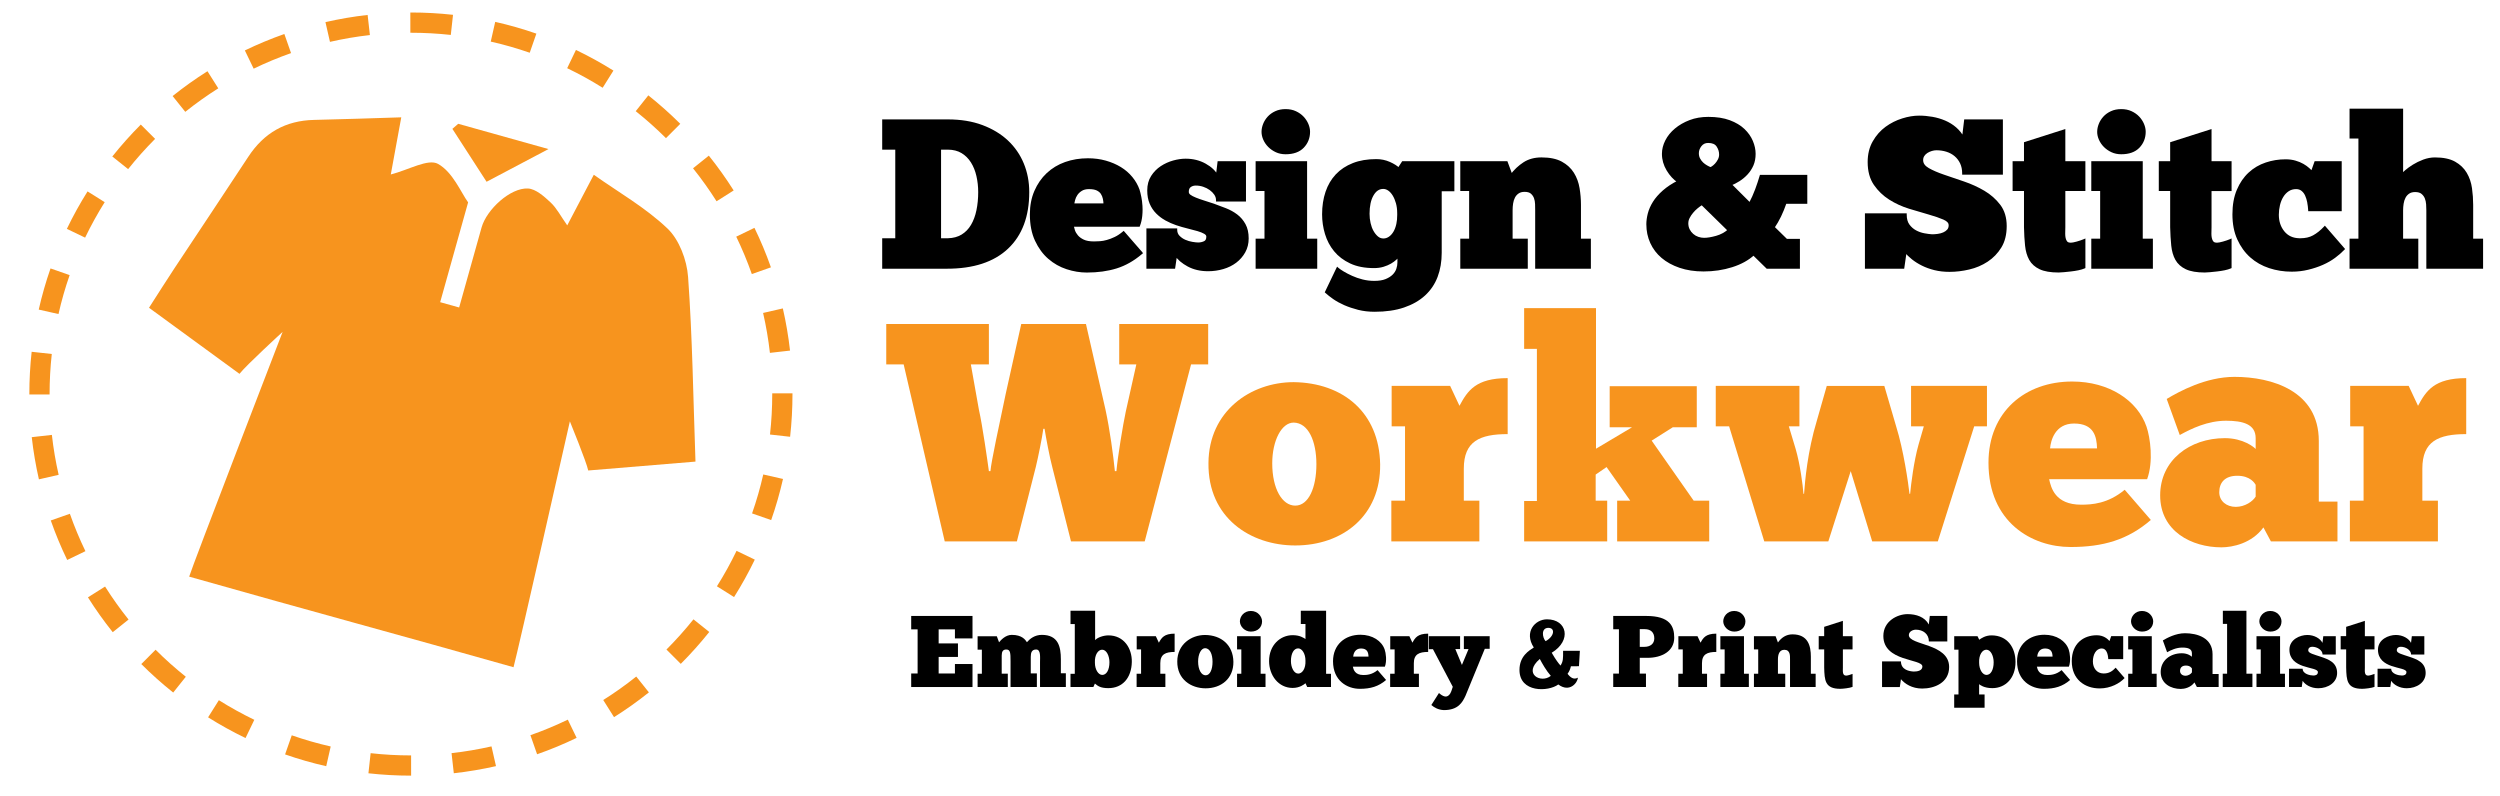 <?xml version="1.0" encoding="utf-8"?>
<!-- Generator: Adobe Illustrator 15.0.0, SVG Export Plug-In . SVG Version: 6.00 Build 0)  -->
<!DOCTYPE svg PUBLIC "-//W3C//DTD SVG 1.1//EN" "http://www.w3.org/Graphics/SVG/1.1/DTD/svg11.dtd">
<svg version="1.1" id="Layer_1" xmlns="http://www.w3.org/2000/svg" xmlns:xlink="http://www.w3.org/1999/xlink" x="0px" y="0px"
	 width="200px" height="63.668px" viewBox="0 0 200 63.668" enable-background="new 0 0 200 63.668" xml:space="preserve">
<g>
	<path fill="#F7941E" d="M61.779,31.466v0.06c0,1.095-0.061,2.175-0.179,3.236l1.609,0.18c0.125-1.123,0.189-2.262,0.189-3.416
		v-0.062L61.779,31.466z M61.048,25.036c0.239,1.044,0.422,2.11,0.545,3.194l1.61-0.183c-0.13-1.145-0.323-2.271-0.576-3.374
		L61.048,25.036z M58.899,18.933c0.469,0.968,0.886,1.967,1.247,2.991l1.528-0.537c-0.381-1.083-0.822-2.138-1.318-3.16
		L58.899,18.933z M55.443,13.464c0.674,0.842,1.303,1.722,1.882,2.638l1.368-0.866c-0.611-0.966-1.275-1.896-1.987-2.785
		L55.443,13.464z M50.858,8.895c0.846,0.673,1.654,1.394,2.42,2.157l1.143-1.147c-0.808-0.805-1.662-1.565-2.555-2.277L50.858,8.895
		z M45.374,5.455c0.978,0.47,1.925,0.993,2.839,1.566l0.861-1.373c-0.965-0.605-1.965-1.157-2.998-1.653L45.374,5.455z M39.26,3.328
		c1.062,0.239,2.103,0.538,3.118,0.891l0.532-1.529c-1.072-0.373-2.171-0.688-3.293-0.941L39.26,3.328z M32.828,2.62h0.045
		c1.079,0,2.144,0.06,3.191,0.174l0.177-1.609C35.135,1.062,34.011,1,32.873,1h-0.047L32.828,2.62z M26.397,3.349
		c1.044-0.24,2.11-0.422,3.195-0.544l-0.182-1.61c-1.145,0.129-2.271,0.322-3.374,0.575L26.397,3.349z M20.293,5.494
		c0.968-0.47,1.966-0.885,2.991-1.246L22.748,2.72c-1.083,0.381-2.137,0.821-3.16,1.315L20.293,5.494z M14.822,8.947
		c0.843-0.674,1.724-1.302,2.64-1.88l-0.865-1.369c-0.967,0.61-1.897,1.273-2.787,1.986L14.822,8.947z M10.251,13.529
		c0.674-0.846,1.395-1.654,2.158-2.419l-1.146-1.144c-0.806,0.809-1.567,1.661-2.279,2.554L10.251,13.529z M6.809,19.011
		c0.47-0.977,0.994-1.924,1.567-2.838l-1.372-0.86c-0.605,0.964-1.159,1.963-1.655,2.997L6.809,19.011z M4.679,25.123
		c0.24-1.062,0.539-2.101,0.892-3.115l-1.529-0.533c-0.374,1.071-0.689,2.17-0.943,3.292L4.679,25.123z M3.967,31.556v-0.03
		c0-1.084,0.06-2.154,0.176-3.207l-1.61-0.177c-0.123,1.111-0.185,2.241-0.185,3.384v0.031L3.967,31.556z M4.692,37.986
		c-0.239-1.044-0.42-2.109-0.542-3.194L2.54,34.973c0.129,1.145,0.321,2.271,0.573,3.374L4.692,37.986z M6.834,44.093
		c-0.469-0.969-0.884-1.967-1.245-2.992l-1.527,0.536c0.38,1.083,0.819,2.138,1.314,3.16L6.834,44.093z M10.284,49.563
		c-0.673-0.842-1.301-1.724-1.879-2.639l-1.37,0.864c0.61,0.968,1.273,1.896,1.984,2.787L10.284,49.563z M14.865,54.139
		c-0.846-0.675-1.653-1.396-2.418-2.16l-1.144,1.146c0.807,0.806,1.66,1.567,2.553,2.279L14.865,54.139z M20.345,57.585
		c-0.977-0.473-1.924-0.997-2.836-1.569l-0.862,1.37c0.964,0.606,1.963,1.16,2.996,1.657L20.345,57.585z M26.456,59.718
		c-1.062-0.24-2.101-0.541-3.115-0.894l-0.534,1.528c1.071,0.375,2.169,0.689,3.291,0.944L26.456,59.718z M32.888,60.433h-0.016
		h0.001c-1.089,0-2.164-0.061-3.222-0.179l-0.177,1.609c1.116,0.124,2.25,0.188,3.399,0.188l0,0h0.016L32.888,60.433L32.888,60.433z
		 M39.319,59.711c-1.044,0.237-2.111,0.419-3.195,0.54l0.18,1.609c1.145-0.128,2.271-0.32,3.375-0.569L39.319,59.711z
		 M45.425,57.572c-0.968,0.468-1.967,0.883-2.992,1.243l0.535,1.526c1.083-0.378,2.139-0.818,3.162-1.312L45.425,57.572z
		 M50.9,54.123c-0.843,0.675-1.725,1.302-2.641,1.878l0.863,1.371c0.968-0.608,1.899-1.272,2.789-1.982L50.9,54.123z M55.477,49.547
		c-0.676,0.845-1.397,1.651-2.161,2.416l1.146,1.146c0.807-0.808,1.567-1.66,2.28-2.552L55.477,49.547z M58.924,44.067
		c-0.471,0.977-0.996,1.925-1.57,2.836l1.371,0.863c0.606-0.963,1.161-1.964,1.658-2.996L58.924,44.067z M61.061,37.957
		c-0.241,1.063-0.541,2.102-0.896,3.116l1.529,0.534c0.375-1.071,0.691-2.169,0.946-3.291L61.061,37.957L61.061,37.957z"/>
	<path fill="#F7941E" d="M79.236,37.688c0.049-0.696,0.721-3.807,1.219-6.17l1.245-5.599h5.176l1.567,6.868
		c0.349,1.616,0.622,3.656,0.747,4.901h0.124c0.099-1.12,0.522-3.707,0.747-4.753l0.846-3.782h-1.369v-3.234h7.117v3.234h-1.369
		l-3.708,14.158h-5.897l-1.492-5.921c-0.225-0.846-0.498-2.313-0.623-3.085h-0.1c-0.099,0.747-0.423,2.314-0.597,3.036l-1.518,5.971
		h-5.772l-3.285-14.158H70.9v-3.234h8.211v3.234h-1.443l0.647,3.634c0.274,1.194,0.697,4.154,0.796,4.901H79.236z"/>
	<path fill="#F7941E" d="M96.677,37.042c0.025-4.156,3.384-6.47,6.818-6.47c3.932,0.05,6.843,2.414,6.917,6.57
		c0.051,4.129-3.011,6.495-6.793,6.495C100.062,43.637,96.628,41.446,96.677,37.042z M105.312,37.142
		c0-1.866-0.646-3.31-1.816-3.335c-0.971,0-1.717,1.442-1.717,3.26c0,2.041,0.796,3.383,1.841,3.383
		C104.69,40.45,105.312,39.008,105.312,37.142z"/>
	<path fill="#F7941E" d="M111.307,43.312v-3.26h1.095v-5.945h-1.07v-3.235h4.679l0.747,1.593c0.646-1.196,1.294-2.215,3.856-2.215
		v4.479c-2.239,0-3.509,0.573-3.509,2.762v2.562h1.244v3.26H111.307z"/>
	<polygon fill="#F7941E" points="121.931,40.079 122.952,40.079 122.952,27.909 121.931,27.909 121.931,24.65 127.68,24.65 
		127.68,35.897 130.566,34.18 128.774,34.18 128.774,30.896 135.742,30.896 135.742,34.18 133.826,34.18 132.133,35.25 
		135.493,40.052 136.737,40.052 136.737,43.312 129.372,43.312 129.372,40.052 130.417,40.052 128.526,37.365 127.654,37.963 
		127.654,40.052 128.576,40.052 128.576,43.312 121.931,43.312 	"/>
	<path fill="#F7941E" d="M144.325,39.506c0.075-1.021,0.274-3.385,1.021-5.847l0.796-2.787h4.603l0.946,3.235
		c0.598,1.914,0.97,4.528,1.069,5.399h0.051c0.073-0.796,0.299-2.614,0.671-3.932l0.424-1.468h-1.021v-3.235h6.072v3.235h-1.021
		l-2.91,9.205h-5.25l-1.718-5.623l-1.792,5.623h-5.125l-2.812-9.205h-1.068v-3.235h6.693v3.235h-0.847l0.547,1.816
		c0.348,1.195,0.572,2.861,0.622,3.583H144.325z"/>
	<path fill="#F7941E" d="M172.067,41.596c-1.84,1.592-3.831,2.165-6.419,2.165c-3.085,0-6.569-1.966-6.569-6.744
		c0-4.082,2.937-6.495,6.693-6.495c2.962,0,5.226,1.519,5.948,3.608c0.298,0.871,0.572,2.787,0.049,4.206h-7.838
		c0.149,0.672,0.473,2.039,2.562,2.039c0.846,0,2.14-0.073,3.483-1.194L172.067,41.596z M167.763,35.873
		c-0.025-0.946-0.249-1.991-1.841-1.991c-1.519,0-1.866,1.368-1.917,1.991H167.763z"/>
	<path fill="#F7941E" d="M173.336,31.916c0.995-0.596,3.134-1.767,5.423-1.767c2.987,0,6.745,1.12,6.745,5.127v4.851h1.493v3.185
		h-5.325l-0.599-1.119c-0.921,1.271-2.463,1.594-3.358,1.594c-2.364,0-4.902-1.271-4.902-4.156c0-2.811,2.363-4.579,5.176-4.579
		c1.469,0,2.339,0.722,2.464,0.871v-0.871c0-1.119-1.021-1.393-2.364-1.393c-1.468,0-2.763,0.621-3.708,1.143L173.336,31.916z
		 M180.453,38.783c-0.075-0.124-0.423-0.722-1.469-0.722c-0.995,0-1.443,0.548-1.443,1.319c0,0.698,0.572,1.169,1.319,1.169
		c0.746,0,1.368-0.447,1.593-0.821V38.783z"/>
	<path fill="#F7941E" d="M187.99,43.312v-3.26h1.096v-5.945h-1.07v-3.235h4.679l0.747,1.593c0.646-1.196,1.293-2.215,3.855-2.215
		v4.479c-2.238,0-3.509,0.573-3.509,2.762v2.562h1.245v3.26H187.99z"/>
	<polygon points="77.8,49.276 77.8,51.073 76.394,51.073 76.394,50.349 75.092,50.349 75.092,51.473 76.637,51.473 76.637,52.554 
		75.092,52.554 75.092,53.879 76.394,53.879 76.394,53.122 77.8,53.122 77.8,54.962 72.896,54.962 72.896,53.879 73.409,53.879 
		73.409,50.349 72.896,50.349 72.896,49.276 	"/>
	<path d="M78.208,54.962v-1.065h0.341v-1.921h-0.341v-1.073h1.538l0.178,0.48c0.13-0.154,0.504-0.593,1.017-0.593
		c0.821,0,1.082,0.388,1.212,0.585c0.251-0.286,0.634-0.585,1.195-0.585c1.318,0,1.521,0.958,1.521,1.951v1.121h0.399v1.1h-2.066
		v-1.993c0-0.39,0.073-1.008-0.309-1.008c-0.35,0-0.432,0.243-0.432,0.593v1.317h0.488v1.091h-2.106v-2.076
		c0-0.658-0.016-0.925-0.341-0.925c-0.261,0-0.366,0.154-0.366,0.487v1.448h0.488v1.065H78.208z"/>
	<path d="M85.641,53.903h0.342v-3.978h-0.342v-1.064h1.969v2.35c0.179-0.211,0.667-0.381,1.065-0.381c1.237,0,1.895,1.04,1.87,2.129
		c-0.024,1.255-0.731,2.092-1.878,2.092c-0.619,0-0.846-0.171-1.074-0.366l-0.123,0.277h-1.83V53.903z M88.171,51.976
		c-0.317,0-0.61,0.398-0.578,1.042c0,0.553,0.277,0.976,0.586,0.976c0.341,0,0.577-0.397,0.577-1.017
		C88.756,52.488,88.529,51.976,88.171,51.976z"/>
	<path d="M90.929,54.962v-1.065h0.357v-1.945h-0.35v-1.057h1.529l0.244,0.521c0.212-0.392,0.423-0.724,1.261-0.724v1.463
		c-0.732,0-1.146,0.188-1.146,0.903v0.839h0.406v1.065H90.929z"/>
	<path d="M94.182,52.911c0.008-1.357,1.106-2.113,2.229-2.113c1.285,0.016,2.236,0.788,2.261,2.146
		c0.016,1.351-0.984,2.122-2.22,2.122C95.288,55.066,94.165,54.351,94.182,52.911z M97.003,52.944c0-0.61-0.211-1.082-0.593-1.09
		c-0.318,0-0.561,0.472-0.561,1.064c0,0.667,0.26,1.106,0.602,1.106C96.801,54.025,97.003,53.553,97.003,52.944z"/>
	<path d="M98.965,54.962v-1.065h0.341v-1.945h-0.341v-1.057h1.887v3.002h0.39v1.065H98.965z M100.07,48.877
		c0.561,0,0.895,0.456,0.895,0.83c0,0.447-0.317,0.821-0.895,0.821c-0.513,0-0.879-0.431-0.879-0.821
		C99.191,49.333,99.501,48.877,100.07,48.877z"/>
	<path d="M104.064,49.919v-1.058h2.024v5.042h0.391v1.059h-1.902l-0.14-0.303c-0.105,0.098-0.463,0.376-1.024,0.376
		c-1.146,0-1.887-1.018-1.887-2.149c0-1.267,0.887-2.072,1.887-2.072c0.577,0,0.87,0.21,1.024,0.309v-1.203H104.064z
		 M103.861,53.887c0.316,0,0.609-0.397,0.576-1.041c0-0.553-0.275-0.976-0.584-0.976c-0.343,0-0.578,0.398-0.578,1.016
		C103.275,53.375,103.502,53.887,103.861,53.887z"/>
	<path d="M110.887,54.399c-0.602,0.521-1.252,0.707-2.098,0.707c-1.009,0-2.147-0.642-2.147-2.203c0-1.334,0.96-2.123,2.188-2.123
		c0.968,0,1.708,0.496,1.943,1.181c0.098,0.283,0.188,0.909,0.017,1.374h-2.562c0.049,0.218,0.154,0.667,0.838,0.667
		c0.276,0,0.699-0.025,1.139-0.392L110.887,54.399z M109.48,52.529c-0.008-0.31-0.081-0.651-0.601-0.651
		c-0.497,0-0.61,0.448-0.626,0.651H109.48z"/>
	<path d="M111.212,54.962v-1.065h0.358v-1.945h-0.35v-1.057h1.529l0.244,0.521c0.211-0.392,0.423-0.724,1.26-0.724v1.463
		c-0.732,0-1.146,0.188-1.146,0.903v0.839h0.406v1.065H111.212z"/>
	<path d="M117.109,51.928v-1.033h2.066v1.008h-0.391l-1.544,3.758c-0.236,0.505-0.569,1.156-1.75,1.146
		c-0.423-0.024-0.739-0.194-0.983-0.406l0.61-0.96c0.138,0.121,0.3,0.244,0.472,0.277c0.251,0.048,0.439-0.188,0.521-0.432
		l0.113-0.342l-1.586-3.009h-0.333v-1.041h2.504v1.033h-0.381l0.527,1.268l0.529-1.268H117.109z"/>
	<path d="M126.39,52.064l-0.073,1.229c-0.196,0-0.399,0.025-0.644,0.008c-0.049,0.22-0.13,0.415-0.268,0.602
		c0.228,0.301,0.497,0.496,0.821,0.311c0,0.372-0.642,1.234-1.562,0.543c-0.797,0.595-3.106,0.668-3.106-1.161
		c0-1.115,0.788-1.563,1.146-1.797c-0.805-1.237,0.098-2.254,1.058-2.254c1.602,0,2,1.69,0.374,2.675
		c0.325,0.562,0.56,0.871,0.708,1.025c0.219-0.359,0.203-0.554,0.203-1.181H126.39z M123.185,52.716
		c-1.391,1.196,0.099,1.992,0.879,1.352C123.707,53.659,123.38,53.091,123.185,52.716z M123.649,51.294
		c0.724-0.399,0.772-1.066,0.22-1.066C123.267,50.228,123.388,51.016,123.649,51.294z"/>
	<path d="M131.693,49.276c1.888,0,2.245,0.813,2.245,1.739c0,1.074-0.977,1.611-2.14,1.611h-0.617v1.26h0.496v1.075h-2.619v-1.075
		h0.456v-3.546h-0.456v-1.064H131.693z M131.181,51.748h0.366c0.472,0,0.797-0.243,0.797-0.675c0-0.48-0.285-0.74-0.757-0.74h-0.406
		V51.748z"/>
	<path d="M134.263,54.962v-1.065h0.358v-1.945h-0.351v-1.057h1.529l0.244,0.521c0.212-0.392,0.423-0.724,1.261-0.724v1.463
		c-0.731,0-1.146,0.188-1.146,0.903v0.839h0.406v1.065H134.263z"/>
	<path d="M137.63,54.962v-1.065h0.342v-1.945h-0.342v-1.057h1.888v3.002h0.39v1.065H137.63z M138.738,48.877
		c0.561,0,0.895,0.456,0.895,0.83c0,0.447-0.318,0.821-0.895,0.821c-0.513,0-0.879-0.431-0.879-0.821
		C137.859,49.333,138.167,48.877,138.738,48.877z"/>
	<path d="M140.315,54.962v-1.065h0.342v-1.945h-0.342v-1.057h1.732l0.188,0.503c0.275-0.382,0.65-0.65,1.162-0.65
		c1.261,0,1.472,0.938,1.472,1.791v1.358h0.383v1.065h-2.05v-2.221c0-0.276,0.025-0.758-0.456-0.758
		c-0.414,0-0.511,0.407-0.511,0.758v1.155h0.585v1.065H140.315z"/>
	<path d="M145.934,50.895v-0.748l1.497-0.479v1.228h0.773v1.057h-0.773V53.4c0,0.276-0.057,0.649,0.261,0.649
		c0.105,0,0.357-0.073,0.513-0.138v1.04c-0.243,0.099-0.798,0.154-0.984,0.154c-1.22,0-1.261-0.667-1.286-1.706v-1.449h-0.438
		v-1.057H145.934z"/>
	<path d="M150.564,52.911h1.512c0,0.685,0.684,0.796,1.025,0.813c0.284,0,0.69-0.065,0.69-0.405c0-0.636-3.123-0.368-3.123-2.44
		c0-1.204,1.139-1.749,1.937-1.749c0.683,0,1.374,0.219,1.699,0.829l0.081-0.683h1.4v2.04h-1.474c0-0.601-0.471-0.942-1.04-0.942
		c-0.236,0-0.562,0.146-0.562,0.432c0,0.837,3.222,0.642,3.222,2.554c0,1.268-1.188,1.724-2.156,1.724
		c-0.821,0-1.391-0.383-1.699-0.748l-0.09,0.627h-1.422V52.911z"/>
	<path d="M156.679,55.555v-3.579h-0.342v-1.081h1.863l0.139,0.283c0.154-0.111,0.495-0.348,0.982-0.348
		c1.27,0,1.92,0.976,1.92,2.129c0,1.295-0.805,2.092-1.854,2.092c-0.676,0-1.001-0.27-1.058-0.317v0.821h0.438v1.065h-2.432v-1.065
		H156.679z M158.909,51.976c-0.318,0-0.61,0.398-0.578,1.042c0,0.553,0.275,0.976,0.585,0.976c0.342,0,0.577-0.397,0.577-1.017
		C159.493,52.488,159.266,51.976,158.909,51.976z"/>
	<path d="M165.609,54.399c-0.601,0.521-1.251,0.707-2.098,0.707c-1.008,0-2.147-0.642-2.147-2.203c0-1.334,0.961-2.123,2.188-2.123
		c0.968,0,1.708,0.496,1.944,1.181c0.097,0.283,0.187,0.909,0.016,1.374h-2.562c0.049,0.218,0.155,0.667,0.838,0.667
		c0.276,0,0.699-0.025,1.14-0.392L165.609,54.399z M164.204,52.529c-0.009-0.31-0.082-0.651-0.603-0.651
		c-0.496,0-0.61,0.448-0.626,0.651H164.204z"/>
	<path d="M168.661,52.731c-0.018-0.39-0.139-0.854-0.514-0.854c-0.479,0-0.716,0.513-0.716,1.041c0,0.529,0.318,0.952,0.839,0.96
		c0.432,0.008,0.715-0.172,0.984-0.463l0.715,0.829c-0.382,0.414-1.114,0.83-1.993,0.83c-1.194,0-2.235-0.725-2.235-2.172
		c0-1.439,0.959-2.082,2-2.082c0.554,0,0.879,0.301,1.017,0.463l0.138-0.39h0.96v1.837H168.661z"/>
	<path d="M170.255,54.962v-1.065h0.34v-1.945h-0.34v-1.057h1.887v3.002h0.39v1.065H170.255z M171.36,48.877
		c0.562,0,0.896,0.456,0.896,0.83c0,0.447-0.317,0.821-0.896,0.821c-0.513,0-0.878-0.431-0.878-0.821
		C170.482,49.333,170.792,48.877,171.36,48.877z"/>
	<path d="M173.028,51.235c0.325-0.194,1.024-0.577,1.772-0.577c0.976,0,2.204,0.365,2.204,1.676v1.586h0.488v1.042h-1.741
		l-0.194-0.368c-0.302,0.416-0.805,0.522-1.098,0.522c-0.772,0-1.603-0.416-1.603-1.358c0-0.92,0.772-1.497,1.691-1.497
		c0.479,0,0.766,0.237,0.806,0.283v-0.283c0-0.366-0.334-0.455-0.772-0.455c-0.48,0-0.903,0.203-1.213,0.373L173.028,51.235z
		 M175.354,53.481c-0.024-0.041-0.138-0.236-0.48-0.236c-0.325,0-0.471,0.179-0.471,0.432c0,0.227,0.187,0.382,0.431,0.382
		s0.447-0.146,0.521-0.269V53.481z"/>
	<polygon points="177.819,54.962 177.819,53.896 178.168,53.896 178.168,49.911 177.828,49.911 177.828,48.861 179.714,48.861 
		179.714,53.896 180.193,53.896 180.193,54.962 	"/>
	<path d="M180.519,54.962v-1.065h0.341v-1.945h-0.341v-1.057h1.887v3.002h0.391v1.065H180.519z M181.624,48.877
		c0.563,0,0.896,0.456,0.896,0.83c0,0.447-0.317,0.821-0.896,0.821c-0.511,0-0.877-0.431-0.877-0.821
		C180.747,49.333,181.055,48.877,181.624,48.877z"/>
	<path d="M183.122,53.497h1.09c0,0.431,0.618,0.545,0.861,0.545c0.163,0,0.358-0.049,0.358-0.277c0-0.243-0.61-0.283-1.196-0.488
		c-0.552-0.194-1.081-0.535-1.081-1.301c0-0.828,0.854-1.178,1.432-1.178c0.553,0,1.04,0.283,1.211,0.633l0.066-0.536h0.999v1.465
		h-1.057c0-0.343-0.423-0.619-0.83-0.619c-0.171,0-0.316,0.089-0.316,0.292c0,0.229,0.479,0.327,1,0.506
		c0.618,0.211,1.31,0.446,1.31,1.301c0,0.765-0.724,1.22-1.513,1.22c-0.586,0-1.05-0.285-1.244-0.594l-0.073,0.497h-1.017V53.497z"
		/>
	<path d="M187.692,50.895v-0.748l1.497-0.479v1.228h0.771v1.057h-0.771V53.4c0,0.276-0.058,0.649,0.26,0.649
		c0.106,0,0.358-0.073,0.512-0.138v1.04c-0.243,0.099-0.796,0.154-0.983,0.154c-1.221,0-1.261-0.667-1.285-1.706v-1.449h-0.439
		v-1.057H187.692z"/>
	<path d="M190.205,53.497h1.091c0,0.431,0.617,0.545,0.862,0.545c0.162,0,0.357-0.049,0.357-0.277c0-0.243-0.609-0.283-1.194-0.488
		c-0.555-0.194-1.083-0.535-1.083-1.301c0-0.828,0.854-1.178,1.431-1.178c0.555,0,1.042,0.283,1.213,0.633l0.065-0.536h1v1.465
		h-1.058c0-0.343-0.423-0.619-0.829-0.619c-0.171,0-0.316,0.089-0.316,0.292c0,0.229,0.479,0.327,0.999,0.506
		c0.619,0.211,1.31,0.446,1.31,1.301c0,0.765-0.724,1.22-1.512,1.22c-0.587,0-1.05-0.285-1.245-0.594l-0.073,0.497h-1.018V53.497z"
		/>
	<path fill="#F7941E" d="M55.638,36.928c-2.912,0.241-5.688,0.47-8.58,0.711c-0.129-0.656-1.468-3.932-1.468-3.932
		s-4.187,18.521-4.508,19.671c-8.904-2.524-16.056-4.441-25.948-7.247c0.201-0.72,7.476-19.582,7.476-19.582
		s-2.924,2.677-3.451,3.358c-2.379-1.737-4.744-3.465-7.238-5.287c0.721-1.12,1.373-2.155,2.047-3.176
		c1.963-2.97,3.947-5.927,5.897-8.904c1.25-1.91,2.98-2.899,5.268-2.948c2.311-0.049,4.622-0.135,6.969-0.206
		c-0.292,1.593-0.566,3.085-0.838,4.571c1.436-0.368,2.987-1.288,3.779-0.846c1.183,0.66,1.829,2.279,2.407,3.078
		c-0.812,2.898-1.507,5.379-2.236,7.985c0.33,0.092,0.815,0.229,1.518,0.424c0.609-2.173,1.197-4.289,1.794-6.401
		c0.409-1.447,2.307-3.189,3.71-3.118c0.628,0.033,1.295,0.634,1.813,1.117c0.492,0.458,0.812,1.1,1.33,1.833
		c0.654-1.247,1.338-2.552,2.125-4.049c1.954,1.385,4.13,2.621,5.889,4.295c0.945,0.899,1.556,2.524,1.653,3.87
		C55.394,26.981,55.458,31.838,55.638,36.928z"/>
	<path fill="#F7941E" d="M38.926,14.541c-0.787-1.217-1.761-2.725-2.735-4.232c0.156-0.135,0.311-0.27,0.467-0.405
		c2.534,0.71,5.067,1.419,7.22,2.022C42.557,12.622,40.772,13.565,38.926,14.541z"/>
	<path d="M70.678,21.396v-2.235h1.046v-7.291h-1.046V9.653h5.147c1.024,0,1.933,0.149,2.726,0.445c0.793,0.298,1.462,0.7,2.009,1.21
		c0.545,0.509,0.961,1.111,1.249,1.805c0.287,0.695,0.43,1.445,0.43,2.251c0,1.927-0.557,3.414-1.67,4.46
		c-1.114,1.048-2.717,1.571-4.811,1.571H70.678z M78.357,15.365c0-0.448-0.048-0.882-0.143-1.302
		c-0.096-0.42-0.245-0.792-0.447-1.118c-0.203-0.325-0.465-0.584-0.786-0.781c-0.32-0.196-0.705-0.294-1.156-0.294h-0.641v7.291
		h0.641c0.451-0.011,0.836-0.115,1.156-0.311c0.321-0.196,0.583-0.464,0.786-0.806c0.202-0.341,0.351-0.742,0.447-1.201
		C78.309,16.384,78.357,15.891,78.357,15.365z"/>
	<path d="M70.678,21.396h0.101v-2.133h1.046v-7.494h-1.046V9.754h5.046c1.014,0,1.911,0.146,2.691,0.439
		c0.782,0.292,1.439,0.689,1.974,1.189c0.536,0.5,0.943,1.089,1.225,1.77c0.282,0.682,0.423,1.418,0.423,2.212
		c-0.001,1.908-0.549,3.362-1.639,4.387c-1.09,1.024-2.665,1.542-4.741,1.543h-5.08V21.396h0.101H70.678v0.101h5.08
		c2.109,0.001,3.742-0.528,4.88-1.598c1.137-1.069,1.703-2.589,1.702-4.534c0-0.819-0.146-1.582-0.438-2.29
		c-0.292-0.707-0.719-1.322-1.274-1.842c-0.556-0.519-1.238-0.93-2.042-1.23c-0.807-0.301-1.728-0.451-2.761-0.451h-5.249v2.419
		h1.046v7.089h-1.046v2.437h0.101V21.396z M78.357,15.365h0.101c0-0.455-0.048-0.897-0.146-1.324
		c-0.098-0.43-0.251-0.813-0.46-1.148c-0.211-0.338-0.484-0.61-0.818-0.814c-0.339-0.207-0.745-0.31-1.209-0.31h-0.743v7.494h0.744
		h0c0.465-0.011,0.869-0.118,1.207-0.325c0.335-0.205,0.609-0.486,0.819-0.842c0.209-0.352,0.362-0.764,0.46-1.231
		c0.097-0.467,0.145-0.967,0.145-1.5H78.357h-0.101c0,0.521-0.047,1.007-0.142,1.458c-0.093,0.45-0.239,0.84-0.435,1.17
		c-0.195,0.329-0.444,0.585-0.75,0.772c-0.304,0.185-0.67,0.285-1.106,0.296l0.002,0.101v-0.101h-0.54v-7.089h0.54
		c0.436,0.001,0.801,0.096,1.104,0.28c0.307,0.188,0.556,0.437,0.75,0.749c0.197,0.313,0.342,0.675,0.435,1.086
		c0.094,0.412,0.142,0.838,0.142,1.279H78.357z"/>
	<path d="M91.303,20.237c-0.631,0.537-1.295,0.915-1.993,1.133c-0.697,0.219-1.484,0.328-2.362,0.328
		c-0.529,0-1.058-0.086-1.587-0.26c-0.528-0.173-1.004-0.442-1.426-0.807c-0.422-0.364-0.767-0.833-1.038-1.411
		c-0.27-0.577-0.405-1.269-0.405-2.075c0-0.684,0.118-1.296,0.355-1.839c0.236-0.543,0.556-1.006,0.961-1.387
		c0.405-0.38,0.883-0.669,1.435-0.865c0.551-0.196,1.147-0.294,1.789-0.294c0.506,0,0.976,0.062,1.409,0.185
		c0.433,0.124,0.824,0.292,1.173,0.504c0.348,0.213,0.646,0.47,0.894,0.773c0.248,0.302,0.433,0.627,0.558,0.974
		c0.044,0.146,0.09,0.331,0.135,0.555c0.044,0.224,0.075,0.464,0.093,0.722c0.017,0.258,0.011,0.523-0.018,0.799
		c-0.028,0.274-0.087,0.528-0.177,0.764h-5.316c0.022,0.111,0.059,0.246,0.109,0.403c0.051,0.157,0.138,0.308,0.262,0.454
		c0.124,0.146,0.292,0.268,0.506,0.369c0.214,0.101,0.5,0.151,0.861,0.151c0.146,0,0.306-0.006,0.481-0.016
		c0.174-0.012,0.363-0.045,0.565-0.102c0.203-0.055,0.416-0.137,0.642-0.243c0.225-0.106,0.45-0.255,0.675-0.445L91.303,20.237z
		 M87.133,15.028c-0.259,0-0.47,0.051-0.633,0.152c-0.163,0.1-0.293,0.221-0.389,0.361c-0.095,0.14-0.163,0.288-0.202,0.445
		c-0.04,0.157-0.065,0.286-0.076,0.387h2.548c0-0.157-0.016-0.316-0.05-0.479c-0.035-0.162-0.093-0.308-0.178-0.437
		c-0.084-0.128-0.208-0.231-0.371-0.311C87.62,15.068,87.403,15.028,87.133,15.028z"/>
	<path d="M91.303,20.237l-0.066-0.078c-0.623,0.53-1.273,0.9-1.957,1.114c-0.686,0.215-1.463,0.323-2.333,0.323
		c-0.518,0-1.036-0.085-1.555-0.255c-0.517-0.169-0.979-0.431-1.392-0.787c-0.41-0.354-0.747-0.811-1.013-1.377
		c-0.262-0.561-0.395-1.237-0.395-2.032c0-0.672,0.116-1.271,0.346-1.8c0.231-0.531,0.543-0.981,0.938-1.352
		c0.396-0.371,0.86-0.652,1.399-0.844c0.54-0.191,1.125-0.288,1.756-0.288c0.498,0,0.958,0.061,1.381,0.181
		c0.426,0.121,0.808,0.285,1.148,0.492c0.34,0.208,0.628,0.458,0.869,0.751c0.24,0.293,0.42,0.608,0.54,0.944l0.095-0.034
		l-0.097,0.03c0.043,0.14,0.088,0.323,0.132,0.544l0,0c0.044,0.219,0.075,0.456,0.091,0.709c0.006,0.094,0.009,0.189,0.009,0.286
		c0,0.162-0.009,0.327-0.025,0.495l0,0c-0.028,0.266-0.084,0.512-0.171,0.739l0.094,0.037v-0.102h-5.44l0.025,0.121
		c0.023,0.118,0.061,0.255,0.112,0.415c0.056,0.171,0.15,0.334,0.281,0.488l0,0c0.135,0.16,0.316,0.29,0.54,0.396
		c0.233,0.11,0.534,0.161,0.904,0.161c0.149,0,0.311-0.005,0.487-0.018c0.183-0.012,0.378-0.047,0.586-0.104
		c0.209-0.058,0.428-0.141,0.657-0.249c0.234-0.111,0.467-0.265,0.697-0.46l-0.065-0.078l-0.077,0.066l1.417,1.63L91.303,20.237
		l-0.066-0.078L91.303,20.237l0.076-0.066l-1.483-1.705l-0.076,0.064c-0.22,0.186-0.437,0.33-0.653,0.431
		c-0.221,0.105-0.429,0.184-0.625,0.237c-0.197,0.056-0.379,0.087-0.544,0.098c-0.173,0.011-0.331,0.018-0.475,0.018
		c-0.351,0-0.625-0.05-0.817-0.142c-0.205-0.096-0.36-0.211-0.473-0.344l0,0c-0.116-0.137-0.196-0.276-0.242-0.419
		c-0.05-0.154-0.086-0.285-0.107-0.392l-0.099,0.021v0.1h5.386l0.025-0.064c0.094-0.244,0.154-0.508,0.184-0.79l0.001-0.008
		l-0.001,0.008c0.018-0.175,0.027-0.347,0.027-0.516c0-0.101-0.003-0.2-0.01-0.299c-0.017-0.261-0.048-0.506-0.094-0.736
		l0.001,0.003L91.3,15.731c-0.045-0.226-0.091-0.414-0.138-0.563l0-0.002l-0.001-0.002c-0.128-0.358-0.319-0.694-0.574-1.003
		c-0.255-0.313-0.563-0.577-0.92-0.796c-0.358-0.218-0.757-0.389-1.198-0.514c-0.443-0.126-0.922-0.189-1.437-0.189
		c-0.652,0-1.26,0.1-1.824,0.3c-0.562,0.2-1.054,0.497-1.47,0.887c-0.416,0.391-0.744,0.864-0.985,1.42
		c-0.243,0.557-0.363,1.185-0.363,1.88c0,0.817,0.137,1.524,0.415,2.118c0.275,0.587,0.629,1.07,1.064,1.445
		c0.432,0.373,0.918,0.648,1.46,0.826c0.538,0.176,1.078,0.266,1.618,0.266c0.886,0,1.683-0.111,2.393-0.333
		c0.712-0.223,1.388-0.608,2.027-1.154l0.078-0.066l-0.068-0.077L91.303,20.237z M87.133,15.028v-0.101
		c-0.272,0-0.502,0.053-0.686,0.167c-0.174,0.106-0.314,0.237-0.419,0.39c-0.102,0.149-0.175,0.309-0.217,0.478l0.001-0.003
		l-0.001,0.002c-0.04,0.16-0.066,0.292-0.078,0.4l-0.013,0.112h2.763v-0.101c0-0.164-0.019-0.33-0.053-0.499l0.001,0.004
		l-0.001-0.004c-0.036-0.174-0.101-0.332-0.191-0.473l0,0c-0.096-0.146-0.236-0.261-0.412-0.346l0,0
		c-0.184-0.087-0.414-0.127-0.694-0.127V15.028v0.102c0.26,0,0.462,0.039,0.606,0.107l0,0c0.149,0.073,0.257,0.164,0.33,0.275l0,0
		c0.077,0.118,0.131,0.251,0.163,0.402l0,0c0.032,0.156,0.048,0.309,0.048,0.458h0.101v-0.102h-2.548v0.102l0.1,0.011
		c0.011-0.093,0.035-0.218,0.074-0.373l0,0c0.036-0.145,0.099-0.282,0.188-0.413c0.085-0.127,0.205-0.238,0.357-0.332
		c0.142-0.088,0.333-0.137,0.58-0.137V15.028z"/>
	<path d="M91.808,21.396v-3.024h2.262c0,0.224,0.07,0.409,0.212,0.554c0.14,0.146,0.306,0.261,0.497,0.345
		c0.192,0.084,0.389,0.143,0.591,0.176c0.202,0.034,0.365,0.051,0.49,0.051c0.168,0,0.335-0.037,0.498-0.109
		c0.163-0.073,0.244-0.228,0.244-0.462c0-0.124-0.073-0.226-0.219-0.311s-0.335-0.16-0.565-0.228
		c-0.231-0.067-0.496-0.136-0.793-0.21c-0.298-0.072-0.599-0.159-0.903-0.26c-0.292-0.101-0.571-0.224-0.835-0.369
		c-0.265-0.146-0.503-0.326-0.717-0.538c-0.214-0.213-0.382-0.464-0.507-0.756c-0.123-0.291-0.185-0.633-0.185-1.024
		c0-0.426,0.098-0.792,0.295-1.101c0.196-0.308,0.444-0.56,0.742-0.755c0.298-0.196,0.619-0.342,0.963-0.438
		c0.342-0.094,0.667-0.143,0.97-0.143c0.574,0,1.091,0.13,1.553,0.387c0.461,0.258,0.782,0.566,0.961,0.924l0.135-1.109h2.076v3.024
		h-2.193c0-0.179-0.051-0.344-0.152-0.496c-0.101-0.15-0.233-0.285-0.396-0.403c-0.164-0.118-0.346-0.21-0.549-0.277
		c-0.202-0.067-0.411-0.101-0.625-0.101c-0.18,0-0.335,0.048-0.464,0.143c-0.13,0.096-0.194,0.25-0.194,0.462
		c0,0.123,0.057,0.227,0.169,0.311c0.112,0.083,0.267,0.165,0.464,0.244c0.197,0.078,0.419,0.157,0.667,0.235
		s0.507,0.162,0.777,0.252c0.314,0.111,0.636,0.232,0.962,0.36c0.326,0.129,0.618,0.291,0.877,0.487
		c0.26,0.197,0.47,0.443,0.634,0.739c0.163,0.297,0.244,0.664,0.244,1.101c0,0.392-0.087,0.745-0.262,1.059
		c-0.174,0.313-0.405,0.579-0.691,0.798c-0.288,0.218-0.622,0.383-1.005,0.496c-0.383,0.111-0.776,0.168-1.181,0.168
		c-0.607,0-1.139-0.124-1.595-0.37c-0.456-0.246-0.785-0.532-0.988-0.856l-0.151,1.024H91.808z"/>
	<path d="M91.808,21.396h0.102v-2.922h2.16v-0.102h-0.102c-0.001,0.245,0.081,0.46,0.24,0.625l0,0
		c0.15,0.156,0.328,0.278,0.53,0.367c0.199,0.087,0.404,0.149,0.615,0.184c0.206,0.035,0.373,0.052,0.506,0.052
		c0.183,0,0.364-0.039,0.54-0.118c0.1-0.043,0.181-0.119,0.23-0.214c0.051-0.096,0.073-0.21,0.073-0.34
		c0.001-0.168-0.106-0.307-0.27-0.398c-0.156-0.09-0.353-0.168-0.588-0.236c-0.232-0.068-0.498-0.139-0.796-0.211
		c-0.296-0.073-0.595-0.159-0.896-0.259l-0.032,0.096l0.034-0.096c-0.288-0.099-0.562-0.219-0.82-0.362
		c-0.257-0.142-0.488-0.314-0.695-0.521c-0.204-0.203-0.366-0.443-0.484-0.724c-0.118-0.276-0.178-0.604-0.178-0.985
		c0-0.411,0.095-0.756,0.279-1.046c0.19-0.297,0.427-0.538,0.713-0.726c0.29-0.189,0.6-0.331,0.934-0.424
		c0.336-0.093,0.65-0.139,0.944-0.139c0.559,0,1.057,0.125,1.503,0.374c0.449,0.25,0.752,0.544,0.92,0.88l0.151,0.3l0.165-1.353
		h1.885v2.822h-2.093v0.101h0.101c0-0.198-0.057-0.386-0.169-0.552c-0.108-0.163-0.249-0.306-0.421-0.429
		c-0.172-0.125-0.365-0.221-0.576-0.292c-0.212-0.071-0.432-0.106-0.657-0.106c-0.197,0-0.376,0.054-0.524,0.163
		c-0.161,0.118-0.236,0.312-0.235,0.543c-0.001,0.155,0.078,0.295,0.209,0.392c0.123,0.092,0.285,0.176,0.487,0.257
		c0.2,0.08,0.424,0.159,0.674,0.237c0.247,0.079,0.506,0.162,0.775,0.252l0.032-0.096l-0.034,0.095
		c0.313,0.111,0.633,0.231,0.958,0.36c0.318,0.125,0.603,0.283,0.854,0.474c0.248,0.188,0.448,0.422,0.605,0.708
		c0.153,0.278,0.232,0.627,0.232,1.051c0,0.377-0.083,0.711-0.249,1.009c-0.168,0.302-0.389,0.557-0.665,0.768
		c-0.276,0.21-0.599,0.37-0.972,0.479c-0.373,0.109-0.757,0.164-1.153,0.164c-0.594,0-1.107-0.12-1.547-0.357
		c-0.445-0.24-0.759-0.516-0.95-0.821l-0.146-0.233l-0.179,1.211h-2.023V21.396h0.102H91.808v0.101h2.198l0.164-1.111l-0.1-0.015
		l-0.086,0.054c0.216,0.343,0.559,0.64,1.026,0.891c0.472,0.255,1.022,0.383,1.643,0.382c0.414,0,0.818-0.057,1.21-0.172
		c0.393-0.114,0.739-0.286,1.037-0.512c0.298-0.227,0.539-0.504,0.72-0.829c0.183-0.33,0.274-0.701,0.274-1.108
		c0-0.449-0.083-0.833-0.257-1.149c-0.169-0.308-0.39-0.566-0.66-0.771c-0.267-0.201-0.567-0.369-0.901-0.5
		c-0.328-0.129-0.649-0.25-0.966-0.363h0l-0.001,0c-0.271-0.089-0.53-0.173-0.778-0.252c-0.246-0.077-0.466-0.155-0.659-0.233
		c-0.192-0.076-0.339-0.154-0.441-0.23c-0.093-0.072-0.126-0.139-0.128-0.23c0.001-0.194,0.055-0.307,0.153-0.38
		c0.111-0.082,0.241-0.123,0.404-0.124c0.204,0,0.4,0.032,0.593,0.096c0.194,0.064,0.366,0.151,0.522,0.263
		c0.154,0.112,0.277,0.237,0.371,0.377c0.091,0.137,0.135,0.279,0.135,0.439v0.102h2.397v-3.227h-2.268l-0.145,1.197l0.1,0.013
		l0.091-0.045c-0.191-0.38-0.529-0.703-1.003-0.967c-0.477-0.266-1.014-0.398-1.602-0.398c-0.315,0-0.647,0.049-0.998,0.146
		c-0.354,0.099-0.684,0.249-0.991,0.45c-0.31,0.204-0.568,0.468-0.772,0.786c-0.209,0.327-0.311,0.714-0.311,1.156
		c0,0.403,0.063,0.758,0.193,1.063c0.128,0.302,0.305,0.566,0.528,0.789c0.221,0.22,0.467,0.404,0.739,0.555
		c0.27,0.148,0.554,0.274,0.852,0.376l0.001,0l0,0c0.306,0.102,0.61,0.19,0.911,0.263c0.297,0.072,0.56,0.143,0.79,0.209
		c0.225,0.065,0.407,0.139,0.543,0.217c0.129,0.077,0.167,0.144,0.169,0.223c0,0.106-0.019,0.187-0.05,0.245
		c-0.031,0.058-0.072,0.097-0.135,0.125c-0.151,0.068-0.302,0.101-0.457,0.101c-0.115,0-0.274-0.016-0.473-0.049
		c-0.194-0.032-0.383-0.088-0.567-0.168c-0.179-0.08-0.333-0.186-0.465-0.322l0.002,0.002l-0.002-0.002
		c-0.122-0.127-0.182-0.281-0.183-0.484v-0.102h-2.463v3.227h0.1V21.396z"/>
	<path d="M105.277,21.396h-4.726v-2.201h0.709V15.18h-0.709v-2.184h3.916v6.199h0.811V21.396z M101.024,10.543
		c0-0.19,0.039-0.386,0.118-0.587c0.079-0.202,0.194-0.387,0.346-0.556c0.152-0.167,0.344-0.304,0.574-0.411
		c0.23-0.106,0.492-0.159,0.785-0.159c0.291,0,0.553,0.053,0.784,0.159c0.229,0.107,0.425,0.244,0.582,0.411
		c0.158,0.169,0.279,0.354,0.363,0.556c0.085,0.201,0.126,0.397,0.126,0.587c0,0.47-0.157,0.872-0.472,1.201
		c-0.315,0.331-0.776,0.496-1.384,0.496c-0.271,0-0.516-0.05-0.735-0.151c-0.219-0.101-0.41-0.232-0.572-0.395
		c-0.164-0.163-0.291-0.344-0.38-0.546C101.068,10.946,101.024,10.745,101.024,10.543z"/>
	<path d="M105.277,21.396v-0.101h-4.624v-1.999h0.709v-4.218h-0.709v-1.981h3.712v6.199h0.811v2.1H105.277v-0.101V21.396h0.102
		v-2.302h-0.811v-6.199h-4.118v2.386h0.709v3.813h-0.709v2.403h4.928v-0.101H105.277z M101.024,10.543h0.102
		c0-0.176,0.036-0.36,0.111-0.551l0,0c0.074-0.19,0.182-0.364,0.327-0.524l-0.003,0.004l0.003-0.003
		c0.143-0.158,0.321-0.287,0.541-0.388c0.216-0.099,0.462-0.15,0.743-0.15c0.279,0,0.525,0.051,0.742,0.15
		c0.219,0.102,0.403,0.231,0.55,0.389l0,0c0.15,0.16,0.265,0.334,0.344,0.525l-0.005-0.012l0.005,0.011
		c0.081,0.192,0.118,0.374,0.118,0.549c-0.001,0.447-0.146,0.818-0.443,1.131c-0.293,0.305-0.721,0.463-1.311,0.464
		c-0.258,0-0.487-0.048-0.693-0.142c-0.209-0.096-0.389-0.221-0.543-0.375l0,0c-0.156-0.154-0.274-0.326-0.36-0.515l0.002,0.003
		l-0.002-0.004c-0.085-0.19-0.125-0.376-0.125-0.563H101.024h-0.102c0,0.216,0.049,0.434,0.145,0.646l-0.001-0.001v0.001
		c0.095,0.213,0.23,0.407,0.401,0.577l-0.002-0.002l0.002,0.002c0.172,0.171,0.374,0.309,0.603,0.415
		c0.233,0.108,0.493,0.161,0.777,0.161c0.624,0.001,1.118-0.172,1.457-0.527c0.332-0.347,0.501-0.778,0.501-1.271
		c0-0.206-0.046-0.416-0.135-0.626l0.005,0.011l-0.005-0.012c-0.09-0.213-0.218-0.408-0.383-0.584l0,0
		c-0.168-0.179-0.373-0.323-0.614-0.435c-0.245-0.114-0.522-0.169-0.826-0.169c-0.306,0-0.582,0.055-0.828,0.169
		c-0.24,0.111-0.443,0.256-0.606,0.436v0c-0.159,0.177-0.282,0.372-0.365,0.585l0,0c-0.083,0.212-0.125,0.42-0.125,0.625H101.024z"
		/>
	<path d="M106.999,21.497c0.102,0.089,0.25,0.193,0.447,0.311c0.196,0.118,0.424,0.235,0.684,0.353
		c0.259,0.117,0.543,0.216,0.853,0.293c0.31,0.078,0.627,0.118,0.953,0.118c0.382,0,0.697-0.051,0.946-0.152
		c0.247-0.101,0.446-0.226,0.598-0.377c0.152-0.152,0.26-0.319,0.321-0.504c0.062-0.184,0.093-0.366,0.093-0.546v-0.572
		c-0.056,0.079-0.141,0.171-0.254,0.278c-0.111,0.106-0.25,0.207-0.413,0.302s-0.354,0.176-0.573,0.243
		c-0.22,0.067-0.465,0.101-0.735,0.101c-0.731,0-1.353-0.12-1.864-0.361c-0.513-0.24-0.928-0.557-1.249-0.949
		c-0.32-0.393-0.557-0.84-0.709-1.344c-0.151-0.504-0.228-1.019-0.228-1.545c0-0.649,0.09-1.241,0.271-1.772
		c0.179-0.532,0.446-0.986,0.801-1.361s0.796-0.667,1.326-0.873c0.528-0.208,1.142-0.311,1.839-0.311
		c0.372,0,0.721,0.073,1.047,0.218c0.326,0.146,0.573,0.303,0.742,0.471l0.337-0.521h4.018v2.201h-1.013v5.023
		c0,0.695-0.106,1.324-0.32,1.89c-0.214,0.565-0.54,1.05-0.979,1.454c-0.438,0.403-0.987,0.716-1.646,0.94
		c-0.658,0.224-1.432,0.336-2.319,0.336c-0.463,0-0.893-0.051-1.292-0.151c-0.4-0.101-0.766-0.224-1.098-0.369
		c-0.332-0.146-0.621-0.306-0.868-0.479c-0.248-0.174-0.451-0.333-0.608-0.48L106.999,21.497z M109.463,17.112
		c0,0.258,0.028,0.51,0.084,0.756c0.056,0.247,0.137,0.466,0.244,0.656c0.107,0.19,0.233,0.347,0.38,0.47
		c0.146,0.124,0.314,0.186,0.506,0.186c0.169,0,0.33-0.051,0.481-0.151c0.151-0.101,0.284-0.244,0.396-0.428
		s0.197-0.409,0.254-0.672c0.056-0.263,0.078-0.562,0.066-0.898c0-0.281-0.033-0.543-0.1-0.79c-0.069-0.247-0.158-0.462-0.271-0.647
		c-0.113-0.184-0.242-0.327-0.389-0.428c-0.146-0.102-0.299-0.151-0.456-0.151c-0.358,0-0.649,0.19-0.869,0.571
		C109.573,15.965,109.463,16.474,109.463,17.112z"/>
	<path d="M106.999,21.497l-0.067,0.076c0.109,0.096,0.263,0.202,0.463,0.321c0.201,0.121,0.432,0.24,0.693,0.359
		c0.266,0.12,0.555,0.22,0.869,0.299c0.318,0.081,0.644,0.12,0.979,0.12c0.391,0,0.718-0.05,0.983-0.158
		c0.258-0.104,0.469-0.237,0.633-0.399c0.161-0.161,0.278-0.343,0.345-0.543V21.57c0.064-0.193,0.099-0.386,0.099-0.578v-0.885
		l-0.184,0.255c-0.051,0.07-0.131,0.159-0.241,0.262v0c-0.105,0.1-0.237,0.196-0.394,0.288c-0.155,0.091-0.34,0.169-0.553,0.235
		c-0.209,0.063-0.444,0.096-0.706,0.096c-0.72,0-1.326-0.119-1.82-0.351c-0.501-0.235-0.904-0.542-1.215-0.922
		c-0.312-0.381-0.542-0.816-0.69-1.309c-0.148-0.495-0.223-1-0.223-1.516c0-0.641,0.089-1.22,0.264-1.741
		c0.177-0.519,0.436-0.959,0.779-1.323c0.345-0.364,0.771-0.647,1.289-0.85c0.516-0.202,1.114-0.304,1.803-0.304
		c0.358,0,0.692,0.07,1.006,0.21c0.319,0.142,0.557,0.293,0.711,0.449l0.09,0.088l0.375-0.58h3.861v1.999h-1.014v5.124
		c0,0.685-0.104,1.302-0.313,1.854c-0.208,0.551-0.525,1.021-0.952,1.414c-0.428,0.393-0.963,0.699-1.61,0.92
		c-0.645,0.219-1.408,0.33-2.287,0.33c-0.455,0-0.878-0.049-1.268-0.147c-0.395-0.1-0.756-0.222-1.082-0.365
		c-0.326-0.144-0.61-0.299-0.851-0.468c-0.245-0.172-0.445-0.329-0.598-0.471l-0.068,0.074l0.091,0.044l0.895-1.864L106.999,21.497
		l-0.067,0.076L106.999,21.497l-0.092-0.044l-0.927,1.933l0.056,0.051c0.162,0.149,0.367,0.311,0.617,0.487
		c0.255,0.178,0.551,0.34,0.887,0.489c0.338,0.147,0.71,0.272,1.113,0.375c0.409,0.103,0.847,0.154,1.317,0.154
		c0.896,0,1.681-0.113,2.353-0.342c0.669-0.228,1.23-0.547,1.681-0.961c0.451-0.414,0.787-0.913,1.006-1.492
		c0.218-0.578,0.327-1.221,0.327-1.926v-4.922h1.013v-2.403h-4.173l-0.368,0.567l0.085,0.055l0.071-0.072
		c-0.182-0.18-0.438-0.342-0.772-0.491c-0.339-0.151-0.703-0.227-1.088-0.227c-0.707,0-1.334,0.104-1.877,0.318
		c-0.541,0.212-0.996,0.512-1.361,0.898c-0.364,0.387-0.639,0.853-0.823,1.397s-0.276,1.146-0.276,1.805
		c0,0.536,0.077,1.062,0.231,1.574c0.156,0.516,0.398,0.977,0.728,1.378c0.331,0.405,0.761,0.731,1.285,0.977
		c0.529,0.249,1.165,0.372,1.907,0.372c0.279,0,0.534-0.035,0.765-0.105c0.225-0.069,0.425-0.153,0.596-0.253
		c0.168-0.099,0.312-0.203,0.432-0.316l0,0c0.116-0.109,0.203-0.205,0.266-0.292l-0.082-0.06h-0.102v0.572
		c0,0.167-0.028,0.338-0.088,0.514l0,0c-0.057,0.169-0.153,0.323-0.295,0.464c-0.141,0.14-0.329,0.259-0.566,0.356
		c-0.23,0.094-0.532,0.143-0.907,0.143c-0.318,0-0.627-0.038-0.93-0.114c-0.304-0.077-0.581-0.173-0.833-0.288
		c-0.258-0.116-0.481-0.232-0.675-0.348c-0.194-0.116-0.339-0.217-0.433-0.299l-0.099-0.089l-0.06,0.12L106.999,21.497z
		 M109.463,17.112h-0.102c0,0.265,0.028,0.525,0.086,0.778c0.058,0.255,0.143,0.483,0.256,0.683c0.112,0.2,0.246,0.367,0.402,0.499
		l-0.004-0.003l0.004,0.002c0.163,0.139,0.359,0.209,0.571,0.208c0.189,0.001,0.371-0.057,0.537-0.167
		c0.166-0.11,0.31-0.265,0.428-0.459l0,0c0.119-0.197,0.208-0.432,0.266-0.704c0.048-0.228,0.073-0.481,0.073-0.757
		c0-0.054-0.002-0.11-0.004-0.166l-0.102,0.004h0.102c0-0.288-0.034-0.561-0.104-0.817c-0.069-0.254-0.163-0.479-0.28-0.673
		l0.001,0.004l-0.001-0.004c-0.119-0.194-0.258-0.349-0.418-0.459c-0.16-0.111-0.334-0.169-0.514-0.169
		c-0.398-0.002-0.729,0.221-0.956,0.622c-0.232,0.403-0.343,0.93-0.343,1.579H109.463h0.101c0-0.626,0.107-1.118,0.316-1.478
		c0.21-0.361,0.459-0.519,0.78-0.521c0.137,0,0.266,0.042,0.398,0.133c0.133,0.092,0.252,0.223,0.359,0.398l-0.002-0.003
		l0.002,0.003c0.107,0.176,0.193,0.383,0.26,0.621c0.064,0.237,0.098,0.491,0.098,0.764v0.001v0.001
		c0.001,0.054,0.002,0.108,0.002,0.16c0,0.266-0.022,0.503-0.068,0.715c-0.055,0.255-0.136,0.468-0.24,0.64l-0.004,0.006
		l0.004-0.006c-0.106,0.175-0.229,0.306-0.366,0.397c-0.138,0.091-0.276,0.134-0.426,0.134c-0.169,0-0.311-0.051-0.441-0.161l0,0
		c-0.135-0.115-0.254-0.261-0.355-0.442c-0.103-0.18-0.18-0.39-0.234-0.628c-0.056-0.238-0.082-0.483-0.082-0.733H109.463z"/>
	<path d="M122.122,21.396h-5.198v-2.201h0.709V15.18h-0.709v-2.184h3.595l0.388,1.042c0.293-0.392,0.633-0.715,1.021-0.966
		c0.389-0.251,0.854-0.378,1.394-0.378c0.652,0,1.179,0.109,1.578,0.328c0.399,0.218,0.708,0.503,0.928,0.857
		c0.22,0.352,0.365,0.75,0.439,1.191c0.072,0.443,0.109,0.882,0.109,1.32v2.805h0.793v2.201h-4.253V16.81
		c0-0.146-0.003-0.309-0.009-0.487c-0.006-0.18-0.036-0.348-0.093-0.504s-0.149-0.291-0.278-0.403
		c-0.13-0.112-0.317-0.168-0.565-0.168c-0.215,0-0.391,0.048-0.532,0.143c-0.14,0.095-0.25,0.218-0.328,0.37
		c-0.079,0.15-0.133,0.318-0.161,0.503c-0.027,0.186-0.042,0.367-0.042,0.547v2.385h1.216V21.396z"/>
	<path d="M122.122,21.396v-0.101h-5.099v-1.999h0.711v-4.218h-0.711v-1.981h3.424l0.43,1.15l0.11-0.149
		c0.286-0.382,0.617-0.696,0.996-0.941c0.369-0.24,0.812-0.361,1.337-0.361c0.641,0,1.15,0.108,1.529,0.315
		c0.387,0.211,0.682,0.484,0.892,0.821c0.211,0.34,0.353,0.726,0.424,1.156c0.073,0.437,0.108,0.871,0.108,1.302v2.906h0.793v1.999
		h-4.05V16.81c0-0.147-0.003-0.311-0.009-0.49c-0.006-0.189-0.038-0.368-0.099-0.536l-0.002-0.004l0.002,0.004
		c-0.062-0.173-0.166-0.322-0.308-0.445c-0.155-0.134-0.37-0.193-0.632-0.193c-0.229,0-0.428,0.051-0.588,0.16
		c-0.154,0.104-0.277,0.241-0.363,0.407c-0.084,0.162-0.141,0.34-0.17,0.536v-0.001c-0.028,0.19-0.044,0.377-0.044,0.562v2.486
		h1.216v2.1H122.122v-0.101V21.396h0.101v-2.302h-1.214V16.81c0-0.174,0.012-0.352,0.04-0.531v-0.001
		c0.026-0.174,0.077-0.331,0.149-0.473c0.071-0.136,0.169-0.246,0.297-0.332c0.12-0.081,0.275-0.125,0.475-0.125
		c0.233,0,0.396,0.053,0.499,0.144c0.116,0.102,0.198,0.22,0.25,0.36l0.002,0.004l-0.002-0.004c0.052,0.147,0.082,0.305,0.087,0.474
		c0.005,0.178,0.008,0.339,0.008,0.484v4.687h4.456v-2.403h-0.793V16.39c0-0.443-0.037-0.888-0.111-1.336
		c-0.075-0.454-0.226-0.865-0.453-1.229c-0.229-0.369-0.553-0.667-0.965-0.892c-0.422-0.23-0.964-0.34-1.627-0.34
		c-0.556-0.001-1.042,0.13-1.447,0.394c-0.399,0.259-0.749,0.59-1.048,0.99l0.081,0.061l0.096-0.035l-0.413-1.108h-3.767v2.386
		h0.708v3.813h-0.708v2.403h5.4v-0.101H122.122z"/>
	<path d="M131.808,17.952c0-0.269,0.04-0.555,0.119-0.857c0.078-0.302,0.211-0.602,0.396-0.898s0.439-0.588,0.76-0.874
		s0.723-0.551,1.206-0.798c-0.337-0.224-0.626-0.538-0.868-0.94c-0.242-0.404-0.363-0.829-0.363-1.277
		c0-0.347,0.087-0.691,0.262-1.033c0.174-0.341,0.421-0.647,0.742-0.915c0.32-0.269,0.7-0.487,1.14-0.655
		c0.438-0.168,0.928-0.252,1.469-0.252c0.651,0,1.212,0.086,1.679,0.261c0.467,0.173,0.847,0.4,1.139,0.68
		c0.293,0.28,0.509,0.588,0.65,0.924c0.141,0.335,0.211,0.666,0.211,0.991c0,0.336-0.057,0.633-0.169,0.891
		c-0.113,0.258-0.262,0.487-0.447,0.688s-0.395,0.375-0.624,0.521c-0.231,0.146-0.458,0.264-0.685,0.353l1.57,1.563
		c0.203-0.381,0.374-0.762,0.515-1.143s0.262-0.745,0.362-1.092h3.612v2.117h-1.654c-0.135,0.392-0.28,0.75-0.438,1.075
		c-0.157,0.325-0.331,0.628-0.523,0.907l1.046,1.025h0.979v2.184h-2.515l-1.097-1.075c-0.45,0.415-1.03,0.734-1.738,0.958
		c-0.708,0.224-1.463,0.336-2.261,0.336c-0.699,0-1.326-0.095-1.883-0.286c-0.558-0.19-1.027-0.447-1.409-0.772
		c-0.383-0.324-0.676-0.71-0.878-1.158C131.91,18.949,131.808,18.467,131.808,17.952z M134.965,17.851
		c0,0.202,0.038,0.381,0.117,0.537c0.079,0.157,0.183,0.292,0.312,0.404c0.13,0.113,0.276,0.196,0.438,0.252
		c0.164,0.057,0.33,0.084,0.499,0.084c0.27,0,0.596-0.053,0.979-0.16c0.382-0.106,0.72-0.288,1.014-0.546l-2.145-2.099h-0.067
		c-0.112,0.067-0.236,0.157-0.371,0.269s-0.26,0.235-0.371,0.369c-0.113,0.134-0.209,0.277-0.288,0.429
		S134.965,17.694,134.965,17.851z M137.631,12.358c0-0.246-0.073-0.479-0.219-0.697c-0.147-0.219-0.399-0.328-0.76-0.328
		c-0.259,0-0.464,0.099-0.615,0.294c-0.152,0.196-0.229,0.406-0.229,0.629c0,0.179,0.037,0.336,0.11,0.47
		c0.073,0.135,0.16,0.25,0.262,0.345c0.103,0.096,0.211,0.176,0.329,0.244c0.118,0.067,0.223,0.118,0.312,0.151
		c0.022,0.012,0.078-0.011,0.168-0.067c0.091-0.056,0.184-0.134,0.278-0.235c0.096-0.1,0.181-0.221,0.254-0.361
		C137.594,12.663,137.631,12.515,137.631,12.358z"/>
	<path d="M131.808,17.952h0.102c0-0.259,0.038-0.537,0.115-0.832l0.002-0.005l-0.002,0.005c0.076-0.292,0.203-0.582,0.385-0.87
		c0.179-0.287,0.427-0.571,0.741-0.852c0.312-0.279,0.707-0.54,1.185-0.784l0.154-0.078l-0.145-0.096
		c-0.323-0.215-0.602-0.516-0.838-0.909c-0.233-0.388-0.348-0.794-0.348-1.225c0-0.33,0.082-0.657,0.25-0.987
		c0.168-0.329,0.406-0.623,0.717-0.884c0.312-0.261,0.682-0.473,1.111-0.638c0.426-0.163,0.901-0.245,1.433-0.245
		c0.643,0,1.19,0.085,1.644,0.253c0.456,0.17,0.824,0.391,1.104,0.659c0.284,0.272,0.491,0.567,0.626,0.89
		c0.136,0.325,0.203,0.642,0.203,0.952c0,0.325-0.055,0.607-0.16,0.85c-0.108,0.248-0.251,0.468-0.429,0.661
		c-0.181,0.195-0.381,0.363-0.604,0.504c-0.228,0.142-0.449,0.257-0.668,0.344l-0.143,0.057l1.776,1.768l0.063-0.121
		c0.204-0.384,0.377-0.769,0.521-1.154c0.141-0.383,0.262-0.749,0.364-1.099l-0.098-0.029v0.102h3.511v1.914h-1.624l-0.023,0.068
		c-0.135,0.389-0.278,0.743-0.434,1.064c-0.156,0.321-0.328,0.619-0.517,0.895l-0.047,0.07l1.136,1.114h0.919v1.981h-2.372
		l-1.137-1.113l-0.071,0.065c-0.437,0.402-1.002,0.715-1.699,0.935c-0.698,0.221-1.442,0.332-2.23,0.332
		c-0.69,0-1.305-0.095-1.851-0.28c-0.547-0.188-1.005-0.439-1.376-0.754c-0.372-0.315-0.655-0.689-0.853-1.124
		c-0.195-0.434-0.294-0.901-0.294-1.403H131.808h-0.1c0,0.528,0.103,1.026,0.312,1.486c0.208,0.461,0.511,0.861,0.905,1.194
		c0.394,0.335,0.875,0.598,1.441,0.792c0.569,0.194,1.208,0.292,1.916,0.292c0.808,0,1.572-0.113,2.291-0.341
		c0.72-0.227,1.312-0.553,1.776-0.979l-0.068-0.075l-0.071,0.072l1.127,1.104h2.657v-2.386h-1.039l-1.017-0.996l-0.071,0.072
		l0.084,0.057c0.194-0.284,0.371-0.59,0.531-0.92c0.159-0.33,0.307-0.691,0.443-1.086l-0.097-0.033v0.101h1.756v-2.319h-3.789
		l-0.021,0.072c-0.101,0.345-0.222,0.707-0.361,1.085c-0.14,0.376-0.309,0.753-0.509,1.13l0.089,0.047l0.071-0.071l-1.569-1.563
		l-0.072,0.072l0.039,0.095c0.23-0.092,0.464-0.213,0.699-0.361c0.237-0.15,0.453-0.33,0.645-0.538
		c0.193-0.21,0.349-0.449,0.467-0.717c0.118-0.272,0.177-0.583,0.177-0.931c0-0.339-0.075-0.683-0.22-1.03
		c-0.146-0.35-0.371-0.669-0.673-0.958c-0.305-0.291-0.697-0.524-1.174-0.702c-0.481-0.179-1.054-0.267-1.714-0.267
		c-0.551,0-1.054,0.085-1.505,0.259c-0.448,0.171-0.838,0.396-1.168,0.672c-0.33,0.276-0.588,0.592-0.769,0.947
		c-0.181,0.354-0.272,0.715-0.272,1.079c-0.001,0.467,0.127,0.912,0.377,1.33c0.248,0.414,0.549,0.739,0.901,0.973l0.055-0.084
		l-0.046-0.09c-0.49,0.25-0.899,0.52-1.227,0.812c-0.327,0.291-0.588,0.589-0.779,0.896c-0.19,0.305-0.328,0.613-0.409,0.927
		l-0.001,0.005l0.001-0.006c-0.08,0.31-0.12,0.604-0.12,0.883H131.808z M134.965,17.851h-0.102c0,0.215,0.041,0.411,0.129,0.583
		v-0.001c0.083,0.169,0.197,0.314,0.337,0.435l0,0c0.139,0.121,0.297,0.212,0.471,0.271c0.175,0.06,0.352,0.09,0.532,0.09
		c0.282,0,0.616-0.056,1.006-0.163c0.396-0.11,0.748-0.3,1.053-0.568l0.081-0.073l-2.251-2.205h-0.108h-0.027l-0.024,0.014
		c-0.118,0.071-0.246,0.164-0.384,0.278c-0.14,0.116-0.269,0.244-0.384,0.383l0,0c-0.118,0.14-0.218,0.289-0.3,0.446l0,0
		c-0.086,0.164-0.13,0.335-0.13,0.509H134.965h0.101c0-0.139,0.035-0.277,0.107-0.415l0.004-0.008l-0.004,0.008
		c0.074-0.145,0.166-0.282,0.275-0.41v0c0.106-0.13,0.227-0.249,0.356-0.356c0.134-0.109,0.252-0.197,0.359-0.26l-0.052-0.087v0.101
		h0.026l2.113,2.071l0.072-0.073l-0.068-0.076c-0.281,0.248-0.604,0.422-0.974,0.524c-0.375,0.105-0.693,0.157-0.95,0.157
		c-0.158,0-0.312-0.026-0.466-0.079c-0.151-0.051-0.286-0.129-0.404-0.233l0.001,0.001l-0.002-0.001
		c-0.119-0.103-0.215-0.226-0.288-0.372l0,0c-0.071-0.141-0.107-0.304-0.107-0.492H134.965z M137.631,12.358h0.102
		c0-0.267-0.08-0.521-0.236-0.753l0.004,0.004l-0.004-0.004c-0.169-0.253-0.466-0.375-0.844-0.373
		c-0.284-0.002-0.528,0.114-0.695,0.333c-0.164,0.211-0.25,0.445-0.25,0.692c0,0.193,0.039,0.368,0.122,0.52v0
		c0.077,0.143,0.171,0.267,0.281,0.37l0.002,0.002l-0.002-0.002c0.106,0.101,0.224,0.187,0.348,0.257
		c0.122,0.07,0.23,0.122,0.327,0.159l0.036-0.095l-0.045,0.091l0.059,0.013c0.041-0.001,0.068-0.013,0.102-0.026
		c0.031-0.015,0.067-0.034,0.106-0.06c0.1-0.062,0.199-0.146,0.3-0.251l-0.005,0.005l0.005-0.005
		c0.102-0.108,0.191-0.236,0.269-0.384c0.079-0.153,0.121-0.319,0.121-0.492H137.631h-0.102c0,0.141-0.031,0.272-0.098,0.398
		c-0.069,0.133-0.149,0.245-0.237,0.339l0,0c-0.091,0.096-0.177,0.169-0.258,0.218l-0.083,0.046l-0.021,0.009l-0.003,0l0.006,0.032
		v-0.033l-0.006,0l0.006,0.032v-0.033v0.071l0.031-0.062l-0.031-0.008v0.071l0.031-0.062l-0.005-0.003l-0.005-0.001
		c-0.083-0.031-0.183-0.079-0.297-0.145c-0.111-0.063-0.215-0.14-0.311-0.229L136.251,13l-0.002-0.001
		c-0.093-0.088-0.174-0.193-0.241-0.319l0,0c-0.065-0.117-0.099-0.256-0.099-0.422c0-0.201,0.066-0.386,0.207-0.568
		c0.137-0.172,0.303-0.253,0.536-0.254c0.342,0.001,0.551,0.099,0.676,0.283l-0.003-0.004l0.003,0.004
		c0.136,0.204,0.201,0.414,0.201,0.641H137.631z"/>
	<path d="M149.294,21.396v-4.234h3.14c0,0.359,0.079,0.645,0.236,0.857c0.157,0.213,0.346,0.378,0.565,0.496
		c0.219,0.118,0.449,0.199,0.691,0.244c0.243,0.044,0.453,0.073,0.633,0.084c0.146,0,0.304-0.012,0.474-0.034
		c0.168-0.022,0.323-0.064,0.463-0.126c0.143-0.062,0.26-0.145,0.355-0.252c0.096-0.106,0.143-0.249,0.143-0.428
		c0-0.213-0.16-0.39-0.48-0.529c-0.321-0.14-0.721-0.278-1.198-0.412c-0.479-0.134-0.998-0.288-1.562-0.461
		c-0.562-0.174-1.083-0.413-1.562-0.714c-0.478-0.302-0.877-0.687-1.197-1.15c-0.32-0.465-0.481-1.056-0.481-1.772
		c0-0.616,0.132-1.154,0.396-1.613c0.264-0.459,0.596-0.834,0.995-1.126c0.4-0.291,0.833-0.509,1.301-0.655
		c0.466-0.146,0.907-0.218,1.324-0.218c0.349,0,0.698,0.031,1.047,0.092c0.349,0.062,0.681,0.16,0.995,0.294
		c0.315,0.134,0.6,0.311,0.854,0.529c0.253,0.219,0.463,0.484,0.632,0.798l0.17-1.412h2.902v4.217h-3.055
		c0-0.313-0.056-0.591-0.17-0.833c-0.111-0.24-0.267-0.445-0.463-0.613c-0.197-0.168-0.428-0.294-0.692-0.378
		c-0.265-0.084-0.543-0.126-0.836-0.126c-0.123,0-0.253,0.02-0.388,0.059s-0.262,0.095-0.38,0.168
		c-0.118,0.072-0.214,0.166-0.287,0.277c-0.073,0.112-0.108,0.241-0.108,0.387c0,0.291,0.165,0.532,0.497,0.722
		c0.331,0.19,0.744,0.37,1.24,0.538c0.495,0.168,1.03,0.35,1.604,0.546c0.572,0.196,1.107,0.44,1.602,0.731
		c0.495,0.292,0.909,0.656,1.242,1.092c0.332,0.437,0.497,0.986,0.497,1.646c0,0.661-0.137,1.215-0.413,1.663
		c-0.276,0.449-0.631,0.815-1.063,1.101c-0.434,0.286-0.915,0.49-1.442,0.613c-0.53,0.123-1.047,0.184-1.554,0.184
		c-0.428,0-0.821-0.044-1.181-0.134c-0.361-0.09-0.688-0.207-0.98-0.353c-0.291-0.145-0.554-0.311-0.784-0.496
		c-0.23-0.184-0.425-0.371-0.582-0.562l-0.187,1.293H149.294z"/>
	<path d="M149.294,21.396h0.102v-4.132h3.038v-0.102h-0.102c0,0.373,0.082,0.683,0.257,0.917c0.165,0.224,0.365,0.399,0.599,0.524
		c0.229,0.123,0.469,0.208,0.722,0.254c0.245,0.046,0.459,0.074,0.645,0.086h0.003h0.003c0.151,0,0.314-0.011,0.486-0.035
		c0.178-0.023,0.342-0.068,0.491-0.133c0.153-0.067,0.284-0.159,0.39-0.277c0.116-0.128,0.169-0.3,0.169-0.496
		c0.001-0.133-0.053-0.258-0.146-0.36c-0.094-0.104-0.226-0.188-0.395-0.262c-0.327-0.143-0.73-0.281-1.212-0.417
		c-0.479-0.134-0.997-0.288-1.559-0.461c-0.555-0.17-1.066-0.406-1.538-0.703c-0.467-0.295-0.854-0.668-1.168-1.123
		c-0.307-0.444-0.464-1.013-0.464-1.714c0-0.602,0.129-1.12,0.384-1.563c0.258-0.447,0.581-0.811,0.968-1.094
		c0.39-0.285,0.813-0.498,1.27-0.64c0.46-0.144,0.89-0.214,1.295-0.214c0.343,0,0.686,0.03,1.029,0.091
		c0.342,0.06,0.666,0.156,0.974,0.287c0.306,0.13,0.581,0.301,0.826,0.513c0.243,0.21,0.446,0.466,0.609,0.769l0.151,0.282
		l0.197-1.639h2.711v4.014h-2.953v0.102h0.101c0-0.326-0.059-0.618-0.178-0.875c-0.118-0.254-0.283-0.471-0.49-0.648l-0.002-0.001
		l0.002,0.001c-0.208-0.177-0.451-0.309-0.727-0.397c-0.275-0.087-0.563-0.13-0.867-0.13c-0.134,0-0.272,0.021-0.415,0.063
		c-0.145,0.042-0.279,0.101-0.406,0.178l-0.002,0.001l0.002,0c-0.129,0.08-0.237,0.184-0.318,0.308l0,0
		c-0.085,0.128-0.126,0.279-0.126,0.442c-0.001,0.333,0.198,0.612,0.549,0.81c0.34,0.195,0.759,0.376,1.259,0.546
		c0.495,0.167,1.029,0.35,1.603,0.545c0.568,0.193,1.097,0.435,1.586,0.723c0.483,0.286,0.888,0.64,1.211,1.066
		c0.316,0.417,0.477,0.94,0.478,1.585c0,0.647-0.135,1.182-0.399,1.61c-0.269,0.436-0.612,0.791-1.032,1.069
		c-0.423,0.279-0.893,0.479-1.41,0.599c-0.522,0.122-1.031,0.183-1.53,0.183c-0.421,0-0.807-0.044-1.156-0.132
		c-0.354-0.088-0.674-0.203-0.96-0.345c-0.286-0.143-0.542-0.305-0.766-0.484c-0.227-0.181-0.416-0.364-0.567-0.548l-0.146-0.177
		l-0.206,1.434h-2.866V21.396h0.102H149.294v0.101h3.042l0.198-1.38l-0.101-0.014l-0.077,0.064c0.162,0.197,0.36,0.389,0.596,0.578
		c0.237,0.189,0.504,0.358,0.804,0.506c0.3,0.15,0.633,0.27,0.999,0.361c0.369,0.092,0.771,0.137,1.206,0.137
		c0.515,0,1.04-0.062,1.575-0.188c0.541-0.125,1.033-0.334,1.477-0.627c0.445-0.292,0.81-0.671,1.094-1.132
		c0.287-0.467,0.429-1.042,0.429-1.716c0.001-0.677-0.171-1.251-0.519-1.708c-0.341-0.448-0.766-0.82-1.27-1.118
		c-0.501-0.295-1.043-0.542-1.622-0.739c-0.574-0.196-1.109-0.379-1.604-0.547c-0.49-0.166-0.898-0.343-1.223-0.529
		c-0.312-0.182-0.445-0.385-0.447-0.634c0.001-0.129,0.031-0.236,0.094-0.331l0,0c0.064-0.099,0.148-0.181,0.256-0.247l0.002-0.001
		l-0.003,0.001c0.111-0.068,0.229-0.12,0.355-0.157c0.127-0.037,0.246-0.055,0.359-0.055c0.283,0,0.552,0.041,0.807,0.121
		c0.251,0.081,0.47,0.2,0.655,0.359l0.002,0.002l-0.002-0.002c0.186,0.159,0.331,0.352,0.438,0.579
		c0.105,0.226,0.159,0.488,0.159,0.79v0.101h3.258V9.552h-3.094l-0.18,1.5l0.1,0.013l0.089-0.048
		c-0.173-0.323-0.393-0.6-0.655-0.827c-0.261-0.225-0.555-0.406-0.879-0.545c-0.322-0.137-0.661-0.237-1.018-0.3
		c-0.354-0.062-0.709-0.095-1.064-0.095c-0.428,0-0.88,0.075-1.354,0.224c-0.478,0.149-0.922,0.372-1.33,0.669
		c-0.411,0.3-0.753,0.687-1.022,1.157c-0.275,0.476-0.411,1.034-0.411,1.664c0,0.731,0.165,1.344,0.5,1.83
		c0.328,0.476,0.737,0.869,1.228,1.179c0.486,0.307,1.013,0.549,1.585,0.726c0.562,0.173,1.084,0.328,1.563,0.462
		c0.475,0.134,0.87,0.271,1.186,0.407c0.152,0.067,0.259,0.14,0.326,0.213c0.066,0.074,0.092,0.144,0.093,0.224
		c0,0.162-0.041,0.275-0.116,0.361c-0.086,0.095-0.191,0.17-0.32,0.226c-0.132,0.058-0.276,0.098-0.438,0.119
		c-0.165,0.022-0.317,0.033-0.459,0.033v0.101l0.008-0.101c-0.176-0.011-0.384-0.039-0.622-0.082
		c-0.231-0.043-0.452-0.121-0.663-0.234c-0.205-0.111-0.382-0.264-0.531-0.466c-0.141-0.19-0.216-0.452-0.216-0.797v-0.101h-3.343
		v4.436h0.102V21.396z"/>
	<path d="M161.109,12.996h0.911v-1.545l3.105-0.992v2.537h1.604v2.184h-1.604v2.991c0,0.145-0.003,0.296-0.009,0.453
		c-0.005,0.157,0.006,0.302,0.035,0.437c0.027,0.134,0.077,0.244,0.15,0.328c0.073,0.083,0.195,0.125,0.364,0.125
		c0.111,0,0.277-0.031,0.498-0.092c0.219-0.062,0.407-0.126,0.564-0.193v2.151c-0.124,0.056-0.281,0.103-0.472,0.143
		c-0.192,0.04-0.389,0.07-0.591,0.092c-0.204,0.022-0.392,0.042-0.565,0.06c-0.175,0.016-0.312,0.024-0.414,0.024
		c-0.631,0-1.123-0.084-1.477-0.252c-0.355-0.168-0.617-0.403-0.785-0.706c-0.168-0.302-0.275-0.672-0.321-1.108
		c-0.044-0.438-0.073-0.925-0.084-1.461V15.18h-0.911V12.996z"/>
	<path d="M161.109,12.996v0.101h1.013v-1.572l2.903-0.927v2.499h1.604v1.981h-1.604v3.093c0,0.144-0.003,0.294-0.008,0.45
		l-0.002,0.081c0,0.133,0.012,0.261,0.037,0.38v-0.001c0.03,0.148,0.087,0.275,0.175,0.374l-0.002,0l0.001,0
		c0.102,0.115,0.257,0.161,0.44,0.161c0.13,0,0.301-0.034,0.524-0.096s0.415-0.128,0.578-0.198l-0.04-0.093h-0.101v2.151h0.101
		l-0.041-0.092c-0.114,0.051-0.265,0.098-0.452,0.136s-0.382,0.069-0.582,0.091c-0.201,0.022-0.389,0.042-0.563,0.058
		c-0.172,0.018-0.307,0.025-0.403,0.025c-0.621,0.001-1.101-0.083-1.434-0.242c-0.339-0.161-0.582-0.381-0.739-0.664
		c-0.162-0.287-0.265-0.643-0.309-1.069c-0.045-0.434-0.073-0.918-0.084-1.454l-0.102,0.002h0.102v-3.093h-0.912v-2.082H161.109
		v0.101V12.996h-0.101v2.285h0.911v2.891v0.001c0.011,0.54,0.039,1.029,0.085,1.47c0.046,0.447,0.156,0.83,0.333,1.148
		c0.179,0.322,0.46,0.572,0.829,0.747c0.376,0.178,0.882,0.262,1.521,0.263c0.106,0,0.247-0.01,0.424-0.026
		c0.174-0.017,0.363-0.037,0.566-0.059c0.206-0.023,0.405-0.054,0.599-0.094c0.197-0.041,0.361-0.09,0.495-0.149l0.061-0.027v-2.369
		l-0.142,0.061c-0.153,0.064-0.337,0.129-0.554,0.188c-0.214,0.061-0.375,0.089-0.47,0.089c-0.154-0.001-0.241-0.039-0.286-0.092
		l0.002,0.002l-0.003-0.003c-0.061-0.068-0.104-0.159-0.129-0.281v0c-0.022-0.104-0.033-0.217-0.033-0.338l0.001-0.075
		c0.006-0.157,0.009-0.31,0.009-0.456v-2.89h1.604v-2.386h-1.604v-2.574l-3.308,1.055v1.519h-0.911v0.101H161.109z"/>
	<path d="M172.13,21.396h-4.727v-2.201h0.71V15.18h-0.71v-2.184h3.917v6.199h0.81V21.396z M167.877,10.543
		c0-0.19,0.039-0.386,0.118-0.587c0.077-0.202,0.193-0.387,0.346-0.556c0.151-0.167,0.343-0.304,0.574-0.411
		c0.229-0.106,0.491-0.159,0.783-0.159c0.294,0,0.556,0.053,0.786,0.159c0.23,0.107,0.425,0.244,0.583,0.411
		c0.156,0.169,0.277,0.354,0.362,0.556c0.084,0.201,0.127,0.397,0.127,0.587c0,0.47-0.157,0.872-0.474,1.201
		c-0.314,0.331-0.775,0.496-1.385,0.496c-0.269,0-0.514-0.05-0.733-0.151c-0.219-0.101-0.411-0.232-0.573-0.395
		c-0.164-0.163-0.29-0.344-0.38-0.546C167.922,10.946,167.877,10.745,167.877,10.543z"/>
	<path d="M172.13,21.396v-0.101h-4.625v-1.999h0.71v-4.218h-0.71v-1.981h3.714v6.199h0.81v2.1H172.13v-0.101V21.396h0.101v-2.302
		h-0.811v-6.199h-4.117v2.386h0.709v3.813h-0.709v2.403h4.928v-0.101H172.13z M167.877,10.543h0.101c0-0.176,0.036-0.36,0.111-0.551
		c0.073-0.19,0.183-0.364,0.327-0.524c0.142-0.156,0.32-0.286,0.54-0.387c0.216-0.099,0.463-0.15,0.742-0.15
		c0.281,0,0.528,0.051,0.743,0.15c0.221,0.102,0.402,0.231,0.552,0.389l0,0c0.149,0.16,0.263,0.334,0.343,0.525l-0.007-0.016
		l0.007,0.015c0.079,0.192,0.119,0.374,0.119,0.549c-0.001,0.447-0.146,0.818-0.444,1.131c-0.292,0.305-0.721,0.463-1.312,0.464
		c-0.256,0-0.485-0.048-0.69-0.142c-0.21-0.096-0.391-0.221-0.545-0.375l-0.005-0.005l0.005,0.005
		c-0.156-0.154-0.274-0.326-0.358-0.515v-0.001c-0.085-0.19-0.127-0.376-0.127-0.563H167.877h-0.103
		c0,0.217,0.049,0.434,0.145,0.646l-0.003-0.006l0.003,0.006c0.095,0.213,0.229,0.407,0.4,0.577l0,0
		c0.172,0.171,0.375,0.309,0.604,0.415c0.233,0.108,0.494,0.161,0.775,0.161c0.626,0.001,1.12-0.172,1.459-0.527
		c0.331-0.347,0.5-0.778,0.499-1.271c0-0.206-0.045-0.416-0.134-0.626l0.008,0.015l-0.008-0.016
		c-0.089-0.213-0.217-0.408-0.382-0.584l0,0c-0.168-0.179-0.373-0.323-0.614-0.435c-0.245-0.114-0.521-0.169-0.828-0.169
		c-0.304,0-0.58,0.055-0.826,0.169c-0.241,0.111-0.444,0.256-0.606,0.436c-0.16,0.177-0.283,0.372-0.365,0.585
		c-0.083,0.211-0.126,0.42-0.126,0.625H167.877z"/>
	<path d="M172.805,12.996h0.911v-1.545l3.105-0.992v2.537h1.604v2.184h-1.604v2.991c0,0.145-0.004,0.296-0.009,0.453
		c-0.006,0.157,0.005,0.302,0.034,0.437c0.028,0.134,0.078,0.244,0.151,0.328c0.073,0.083,0.195,0.125,0.363,0.125
		c0.112,0,0.278-0.031,0.498-0.092s0.407-0.126,0.565-0.193v2.151c-0.124,0.056-0.281,0.103-0.473,0.143
		c-0.19,0.04-0.388,0.07-0.591,0.092c-0.202,0.022-0.392,0.042-0.565,0.06c-0.174,0.016-0.312,0.024-0.413,0.024
		c-0.631,0-1.123-0.084-1.477-0.252c-0.355-0.168-0.616-0.403-0.786-0.706c-0.168-0.302-0.274-0.672-0.32-1.108
		c-0.044-0.438-0.073-0.925-0.084-1.461V15.18h-0.911V12.996z"/>
	<path d="M172.805,12.996v0.101h1.013v-1.572l2.902-0.927v2.499h1.604v1.981h-1.604v3.093c0,0.144-0.003,0.294-0.008,0.45
		l-0.001,0.081c0,0.133,0.011,0.261,0.037,0.38v-0.001c0.03,0.148,0.087,0.275,0.175,0.374l-0.003-0.002l0.002,0.002
		c0.101,0.115,0.256,0.161,0.439,0.161c0.131,0,0.302-0.034,0.525-0.096c0.222-0.062,0.414-0.128,0.577-0.198l-0.039-0.093h-0.101
		v2.151h0.101l-0.042-0.092c-0.115,0.051-0.266,0.098-0.451,0.136c-0.188,0.038-0.382,0.069-0.582,0.091
		c-0.201,0.022-0.39,0.042-0.562,0.058c-0.174,0.018-0.309,0.025-0.404,0.025c-0.621,0.001-1.101-0.083-1.434-0.242
		c-0.339-0.161-0.582-0.381-0.739-0.664c-0.162-0.287-0.266-0.643-0.309-1.069c-0.045-0.434-0.073-0.918-0.084-1.454l-0.102,0.002
		h0.102v-3.093h-0.912v-2.082H172.805v0.101V12.996h-0.102v2.285h0.91v2.891v0.001c0.013,0.54,0.041,1.029,0.086,1.47
		c0.046,0.447,0.155,0.83,0.333,1.148c0.18,0.322,0.461,0.572,0.83,0.747c0.376,0.178,0.88,0.262,1.521,0.263
		c0.106,0,0.247-0.01,0.423-0.026c0.175-0.017,0.363-0.037,0.566-0.059c0.206-0.023,0.405-0.054,0.6-0.094
		c0.197-0.041,0.361-0.09,0.495-0.149l0.059-0.027v-2.369l-0.14,0.061c-0.153,0.064-0.338,0.129-0.554,0.188
		c-0.215,0.061-0.376,0.089-0.471,0.089c-0.154-0.001-0.241-0.039-0.286-0.092l0.001,0.002l-0.001-0.002
		c-0.061-0.068-0.104-0.159-0.129-0.281v0c-0.022-0.104-0.034-0.217-0.034-0.338l0.002-0.075c0.006-0.157,0.009-0.31,0.009-0.456
		v-2.89h1.603v-2.386h-1.603v-2.574l-3.31,1.055v1.519h-0.91v0.101H172.805z"/>
	<path d="M184.679,16.18c-0.04-0.208-0.1-0.397-0.178-0.571c-0.079-0.173-0.186-0.313-0.32-0.419s-0.298-0.161-0.49-0.161
		c-0.248,0-0.464,0.062-0.649,0.185c-0.186,0.124-0.341,0.286-0.464,0.487c-0.125,0.202-0.218,0.432-0.279,0.689
		c-0.062,0.257-0.093,0.521-0.093,0.789c0,0.549,0.154,1.014,0.465,1.395c0.31,0.38,0.734,0.577,1.274,0.587
		c0.449,0.012,0.833-0.069,1.147-0.244c0.315-0.173,0.612-0.411,0.895-0.713l1.484,1.713c-0.202,0.212-0.444,0.422-0.725,0.63
		c-0.282,0.207-0.6,0.389-0.955,0.545c-0.353,0.157-0.739,0.286-1.155,0.387s-0.85,0.151-1.3,0.151c-0.618,0-1.21-0.093-1.772-0.277
		c-0.562-0.186-1.055-0.465-1.477-0.84c-0.422-0.375-0.76-0.843-1.012-1.403c-0.254-0.56-0.381-1.216-0.381-1.965
		c0-0.74,0.116-1.381,0.347-1.924c0.23-0.543,0.536-0.992,0.92-1.343c0.382-0.354,0.824-0.614,1.325-0.782
		c0.5-0.168,1.021-0.252,1.561-0.252c0.281,0,0.538,0.033,0.769,0.1c0.23,0.067,0.433,0.152,0.607,0.252
		c0.174,0.101,0.323,0.207,0.446,0.319c0.125,0.112,0.22,0.207,0.288,0.286l0.286-0.807h1.992v3.796h-2.481
		C184.743,16.591,184.718,16.387,184.679,16.18z"/>
	<path d="M184.679,16.18l0.1-0.019c-0.042-0.214-0.103-0.412-0.185-0.594v0.002v-0.003c-0.086-0.186-0.202-0.34-0.352-0.457
		l-0.002-0.002l0.002,0.002c-0.153-0.122-0.342-0.182-0.552-0.182c-0.265,0-0.503,0.067-0.705,0.202h-0.001
		c-0.197,0.132-0.364,0.306-0.494,0.518c-0.13,0.212-0.227,0.452-0.291,0.718c-0.063,0.265-0.095,0.537-0.095,0.813
		c0,0.567,0.161,1.06,0.487,1.458c0.327,0.405,0.787,0.615,1.351,0.625l0.083,0.001c0.428,0,0.801-0.084,1.115-0.257
		c0.325-0.18,0.633-0.425,0.92-0.734l-0.074-0.068l-0.077,0.066l1.486,1.713l0.075-0.066l-0.073-0.071
		c-0.197,0.208-0.435,0.415-0.712,0.619c-0.274,0.203-0.586,0.381-0.935,0.535c-0.349,0.154-0.728,0.282-1.139,0.381
		c-0.408,0.099-0.834,0.148-1.276,0.148c-0.608,0-1.188-0.09-1.74-0.271c-0.551-0.182-1.03-0.454-1.441-0.82
		c-0.411-0.365-0.74-0.82-0.987-1.369c-0.246-0.544-0.371-1.184-0.371-1.923c0-0.729,0.114-1.356,0.339-1.884
		c0.225-0.532,0.522-0.968,0.895-1.31c0.371-0.343,0.801-0.597,1.288-0.76c0.49-0.164,1-0.246,1.529-0.246
		c0.272,0,0.52,0.032,0.739,0.097c0.225,0.065,0.419,0.146,0.586,0.242c0.169,0.098,0.312,0.201,0.43,0.307
		c0.121,0.11,0.215,0.203,0.278,0.276L184.995,14l0.321-0.903h1.818v3.594h-2.38v0.101l0.102-0.005
		c-0.013-0.206-0.038-0.415-0.077-0.626l0,0L184.679,16.18l-0.101,0.019c0.039,0.203,0.063,0.403,0.074,0.6l0.006,0.096h2.678v-4
		h-2.164l-0.311,0.874l0.096,0.034l0.076-0.066c-0.071-0.083-0.17-0.18-0.296-0.294c-0.13-0.118-0.285-0.228-0.465-0.332
		c-0.183-0.106-0.393-0.193-0.629-0.261c-0.241-0.07-0.508-0.106-0.797-0.106c-0.551,0-1.082,0.086-1.593,0.258
		c-0.515,0.172-0.97,0.44-1.361,0.802c-0.396,0.364-0.71,0.825-0.945,1.379c-0.237,0.559-0.353,1.213-0.353,1.963
		c0,0.762,0.127,1.432,0.389,2.006c0.258,0.572,0.603,1.052,1.037,1.438c0.432,0.384,0.937,0.671,1.512,0.86
		c0.572,0.188,1.175,0.283,1.804,0.283c0.458,0,0.898-0.051,1.323-0.155c0.422-0.102,0.812-0.232,1.174-0.392
		c0.36-0.159,0.685-0.345,0.973-0.558c0.284-0.21,0.531-0.424,0.738-0.642l0.064-0.066l-1.619-1.868l-0.077,0.082
		c-0.276,0.296-0.565,0.527-0.868,0.694c-0.278,0.154-0.617,0.232-1.019,0.232l-0.079-0.001c-0.518-0.012-0.905-0.194-1.198-0.551
		c-0.294-0.361-0.441-0.8-0.441-1.33c0-0.261,0.03-0.516,0.09-0.766c0.06-0.248,0.149-0.469,0.267-0.66
		c0.116-0.19,0.26-0.34,0.434-0.456l-0.004,0.003l0.004-0.003c0.169-0.111,0.363-0.168,0.594-0.168
		c0.173,0.001,0.311,0.047,0.428,0.139h-0.001c0.121,0.096,0.219,0.22,0.292,0.382v0c0.074,0.166,0.132,0.349,0.17,0.549h-0.001
		L184.679,16.18z"/>
	<path d="M193.363,21.396h-5.3v-2.201h0.708V10.98h-0.708V8.796h4.084v5.242c0.045-0.078,0.152-0.191,0.321-0.337
		c0.168-0.145,0.373-0.293,0.615-0.445c0.242-0.15,0.513-0.282,0.811-0.394c0.299-0.113,0.599-0.168,0.903-0.168
		c0.652,0,1.173,0.109,1.561,0.328c0.389,0.218,0.688,0.503,0.896,0.857c0.207,0.352,0.343,0.75,0.404,1.191
		c0.062,0.443,0.093,0.882,0.093,1.32v2.805h0.793v2.201h-4.338v-4.57c0-0.145-0.005-0.308-0.017-0.487
		c-0.011-0.178-0.048-0.347-0.109-0.504c-0.062-0.156-0.16-0.291-0.295-0.403c-0.136-0.112-0.328-0.168-0.574-0.168
		c-0.215,0-0.392,0.048-0.532,0.143c-0.14,0.095-0.251,0.218-0.328,0.369c-0.079,0.151-0.133,0.319-0.161,0.504
		c-0.028,0.184-0.042,0.367-0.042,0.545v2.369h1.216V21.396z"/>
	<path d="M193.363,21.396v-0.101h-5.199v-1.999h0.709v-8.417h-0.709V8.897h3.883v5.519l0.188-0.328
		c0.031-0.056,0.134-0.168,0.299-0.309c0.164-0.141,0.364-0.288,0.604-0.437c0.236-0.147,0.5-0.275,0.793-0.386
		c0.287-0.107,0.575-0.162,0.867-0.162c0.641,0,1.145,0.108,1.512,0.314c0.374,0.211,0.658,0.484,0.856,0.82
		c0.201,0.34,0.331,0.726,0.392,1.155c0.062,0.438,0.093,0.873,0.093,1.306v2.906h0.792v1.999h-4.135v-4.469
		c0-0.148-0.006-0.312-0.017-0.493l-0.001-0.006v0.006c-0.012-0.189-0.05-0.368-0.115-0.535l0,0
		c-0.068-0.172-0.178-0.322-0.324-0.444l-0.005-0.003l0.004,0.003c-0.159-0.132-0.377-0.192-0.639-0.192
		c-0.229,0-0.428,0.052-0.588,0.16c-0.153,0.105-0.276,0.241-0.362,0.407c-0.085,0.162-0.142,0.341-0.172,0.536v0.006v-0.006
		c-0.028,0.19-0.042,0.377-0.042,0.561v2.47h1.215v2.1H193.363v-0.101V21.396h0.101v-2.302h-1.216v-2.268
		c0-0.174,0.014-0.351,0.042-0.531l0.001-0.006l-0.001,0.006c0.026-0.175,0.077-0.332,0.15-0.472
		c0.07-0.137,0.168-0.246,0.295-0.333c0.121-0.082,0.276-0.125,0.476-0.126c0.233,0.001,0.398,0.053,0.509,0.146l-0.004-0.004
		l0.004,0.004c0.123,0.102,0.211,0.222,0.266,0.362l0,0c0.058,0.146,0.093,0.303,0.104,0.474v0.005v-0.006
		c0.011,0.178,0.017,0.338,0.017,0.481v4.671h4.54v-2.403h-0.793V16.39c0-0.442-0.032-0.886-0.094-1.333
		c-0.063-0.454-0.203-0.865-0.419-1.229c-0.217-0.369-0.53-0.668-0.932-0.894c-0.41-0.23-0.947-0.34-1.61-0.34
		c-0.317,0-0.63,0.059-0.939,0.174c-0.304,0.114-0.58,0.249-0.828,0.403c-0.245,0.154-0.455,0.305-0.629,0.455
		c-0.172,0.15-0.283,0.262-0.341,0.362l0.087,0.051h0.101V8.695h-4.286v2.386h0.709v8.013h-0.709v2.403h5.502v-0.101H193.363z"/>
</g>
</svg>
